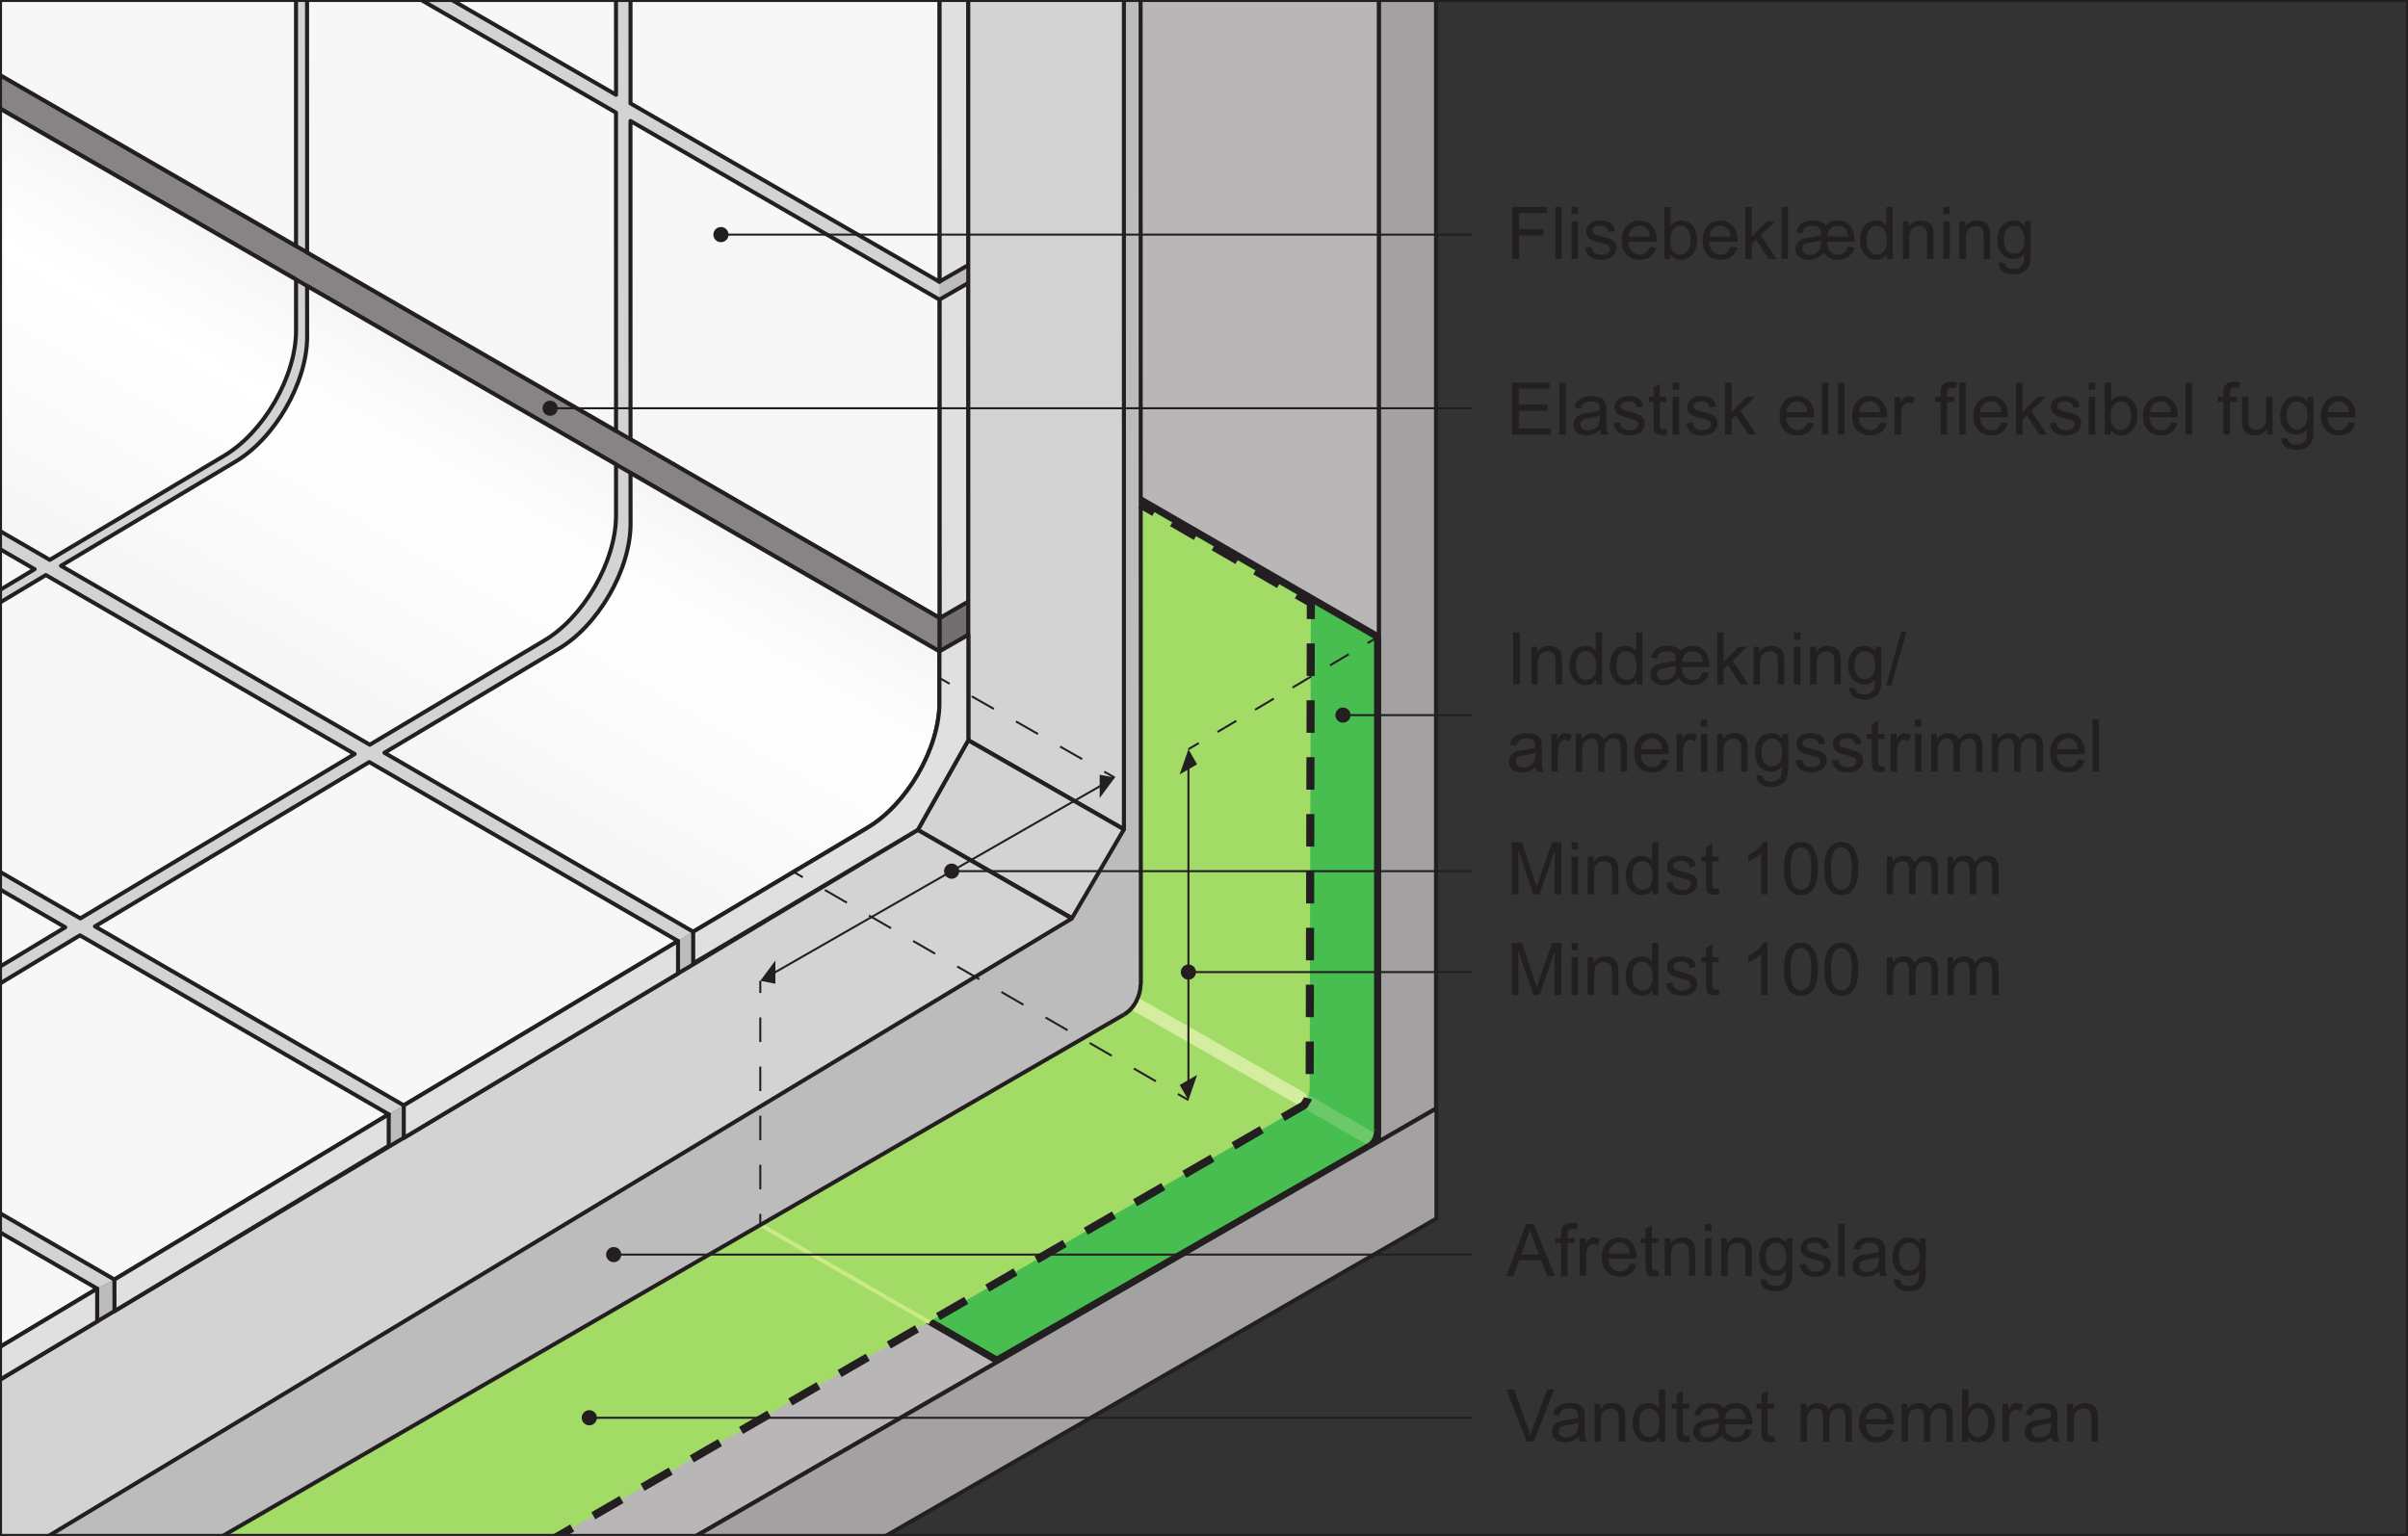 <?xml version="1.0" encoding="UTF-8"?>
<svg xmlns="http://www.w3.org/2000/svg" xmlns:xlink="http://www.w3.org/1999/xlink" width="298.1pt" height="190.17pt" viewBox="0 0 298.1 190.17" version="1.1">
<rect x="0" y="0" width="298.1" height="190.17" fill="#333333" stroke="none"/>
<defs>
<g>
<symbol overflow="visible" id="glyph0-0">
<path style="stroke:none;" d="M 3.625 0 L 3.625 -3.625 L 0.719 -3.625 L 0.719 0 Z M 0.812 -3.547 L 3.547 -3.547 L 3.547 -0.094 L 0.812 -0.094 Z M 0.812 -3.547 "/>
</symbol>
<symbol overflow="visible" id="glyph0-1">
<path style="stroke:none;" d="M 3.562 0 L 3.562 -0.484 L 1.016 -0.484 L 1.016 -1.906 L 3.312 -1.906 L 3.312 -2.391 L 1.016 -2.391 L 1.016 -3.672 L 3.469 -3.672 L 3.469 -4.156 L 0.453 -4.156 L 0.453 0 Z M 3.562 0 "/>
</symbol>
<symbol overflow="visible" id="glyph1-0">
<path style="stroke:none;" d="M 5.625 0 L 5.625 -5.625 L 1.125 -5.625 L 1.125 0 Z M 1.266 -5.484 L 5.484 -5.484 L 5.484 -0.141 L 1.266 -0.141 Z M 1.266 -5.484 "/>
</symbol>
<symbol overflow="visible" id="glyph1-1">
<path style="stroke:none;" d="M 1.594 0 L 1.594 -2.922 L 4.609 -2.922 L 4.609 -3.688 L 1.594 -3.688 L 1.594 -5.688 L 5.078 -5.688 L 5.078 -6.438 L 0.734 -6.438 L 0.734 0 Z M 1.594 0 "/>
</symbol>
<symbol overflow="visible" id="glyph1-2">
<path style="stroke:none;" d="M 1.375 0 L 1.375 -6.438 L 0.578 -6.438 L 0.578 0 Z M 1.375 0 "/>
</symbol>
<symbol overflow="visible" id="glyph1-3">
<path style="stroke:none;" d="M 1.391 -5.547 L 1.391 -6.438 L 0.594 -6.438 L 0.594 -5.547 Z M 1.391 0 L 1.391 -4.672 L 0.594 -4.672 L 0.594 0 Z M 1.391 0 "/>
</symbol>
<symbol overflow="visible" id="glyph1-4">
<path style="stroke:none;" d="M 0.891 -0.281 C 1.203 -0.031 1.672 0.094 2.281 0.094 C 2.641 0.094 2.969 0.031 3.266 -0.094 C 3.562 -0.219 3.766 -0.391 3.922 -0.625 C 4.078 -0.859 4.156 -1.109 4.156 -1.375 C 4.156 -1.641 4.094 -1.875 3.969 -2.047 C 3.844 -2.234 3.656 -2.359 3.453 -2.469 C 3.219 -2.562 2.828 -2.688 2.281 -2.828 C 1.891 -2.938 1.656 -3 1.578 -3.031 C 1.438 -3.094 1.344 -3.156 1.281 -3.234 C 1.219 -3.328 1.172 -3.422 1.172 -3.516 C 1.172 -3.688 1.266 -3.828 1.406 -3.938 C 1.562 -4.062 1.828 -4.125 2.188 -4.125 C 2.5 -4.125 2.734 -4.047 2.891 -3.922 C 3.062 -3.781 3.172 -3.594 3.203 -3.344 L 3.984 -3.453 C 3.922 -3.766 3.828 -4 3.703 -4.188 C 3.578 -4.359 3.359 -4.516 3.094 -4.609 C 2.812 -4.719 2.5 -4.766 2.141 -4.766 C 1.891 -4.766 1.656 -4.75 1.453 -4.688 C 1.234 -4.609 1.078 -4.531 0.938 -4.453 C 0.781 -4.328 0.641 -4.188 0.562 -4 C 0.453 -3.828 0.406 -3.641 0.406 -3.422 C 0.406 -3.203 0.469 -2.984 0.578 -2.797 C 0.703 -2.625 0.875 -2.469 1.094 -2.359 C 1.328 -2.25 1.719 -2.125 2.297 -1.984 C 2.734 -1.875 3 -1.781 3.109 -1.703 C 3.266 -1.609 3.344 -1.469 3.344 -1.281 C 3.344 -1.094 3.266 -0.922 3.094 -0.781 C 2.906 -0.625 2.641 -0.547 2.281 -0.547 C 1.906 -0.547 1.625 -0.625 1.438 -0.797 C 1.234 -0.969 1.109 -1.203 1.062 -1.516 L 0.281 -1.391 C 0.375 -0.906 0.562 -0.531 0.891 -0.281 Z M 0.891 -0.281 "/>
</symbol>
<symbol overflow="visible" id="glyph1-5">
<path style="stroke:none;" d="M 3.297 -0.781 C 3.094 -0.625 2.844 -0.547 2.562 -0.547 C 2.156 -0.547 1.844 -0.688 1.578 -0.953 C 1.312 -1.234 1.172 -1.625 1.141 -2.141 L 4.625 -2.141 C 4.625 -2.219 4.625 -2.297 4.625 -2.344 C 4.625 -3.109 4.422 -3.703 4.031 -4.125 C 3.641 -4.547 3.125 -4.766 2.516 -4.766 C 1.859 -4.766 1.344 -4.547 0.938 -4.125 C 0.531 -3.688 0.328 -3.078 0.328 -2.297 C 0.328 -1.531 0.531 -0.953 0.938 -0.531 C 1.328 -0.109 1.875 0.094 2.562 0.094 C 3.094 0.094 3.531 -0.031 3.891 -0.297 C 4.234 -0.562 4.469 -0.922 4.594 -1.406 L 3.781 -1.516 C 3.656 -1.172 3.5 -0.938 3.297 -0.781 Z M 1.609 -3.75 C 1.844 -4 2.156 -4.125 2.516 -4.125 C 2.922 -4.125 3.234 -3.969 3.484 -3.656 C 3.656 -3.469 3.75 -3.172 3.781 -2.781 L 1.188 -2.781 C 1.219 -3.188 1.344 -3.516 1.609 -3.75 Z M 1.609 -3.75 "/>
</symbol>
<symbol overflow="visible" id="glyph1-6">
<path style="stroke:none;" d="M 1.328 -0.578 C 1.641 -0.125 2.062 0.094 2.625 0.094 C 3.172 0.094 3.641 -0.109 4.047 -0.562 C 4.438 -0.984 4.641 -1.609 4.641 -2.406 C 4.641 -2.75 4.594 -3.062 4.484 -3.359 C 4.406 -3.641 4.281 -3.891 4.109 -4.109 C 3.938 -4.312 3.719 -4.484 3.469 -4.594 C 3.219 -4.719 2.938 -4.766 2.656 -4.766 C 2.141 -4.766 1.703 -4.562 1.375 -4.141 L 1.375 -6.438 L 0.578 -6.438 L 0.578 0 L 1.328 0 Z M 1.688 -3.672 C 1.938 -3.969 2.234 -4.125 2.578 -4.125 C 2.922 -4.125 3.219 -3.984 3.469 -3.688 C 3.703 -3.406 3.828 -2.953 3.828 -2.344 C 3.828 -1.75 3.703 -1.297 3.453 -1 C 3.188 -0.703 2.891 -0.547 2.562 -0.547 C 2.125 -0.547 1.797 -0.75 1.531 -1.156 C 1.391 -1.406 1.312 -1.812 1.312 -2.359 C 1.312 -2.938 1.438 -3.375 1.688 -3.672 Z M 1.688 -3.672 "/>
</symbol>
<symbol overflow="visible" id="glyph1-7">
<path style="stroke:none;" d="M 1.391 0 L 1.391 -1.859 L 1.938 -2.391 L 3.484 0 L 4.469 0 L 2.5 -2.938 L 4.281 -4.672 L 3.266 -4.672 L 1.391 -2.766 L 1.391 -6.438 L 0.594 -6.438 L 0.594 0 Z M 1.391 0 "/>
</symbol>
<symbol overflow="visible" id="glyph1-8">
<path style="stroke:none;" d="M 6.781 -1.531 C 6.703 -1.219 6.562 -0.984 6.359 -0.812 C 6.141 -0.641 5.891 -0.547 5.594 -0.547 C 5.328 -0.547 5.094 -0.609 4.875 -0.734 C 4.656 -0.859 4.5 -1.031 4.406 -1.219 C 4.297 -1.406 4.25 -1.703 4.25 -2.141 L 7.625 -2.141 C 7.625 -2.266 7.625 -2.344 7.625 -2.406 C 7.625 -2.766 7.562 -3.141 7.422 -3.516 C 7.266 -3.891 7.047 -4.188 6.734 -4.422 C 6.422 -4.656 6.031 -4.766 5.562 -4.766 C 5.219 -4.766 4.938 -4.719 4.703 -4.609 C 4.469 -4.5 4.25 -4.344 4.062 -4.141 C 3.938 -4.328 3.797 -4.469 3.625 -4.547 C 3.328 -4.703 2.938 -4.766 2.453 -4.766 C 2.062 -4.766 1.734 -4.719 1.438 -4.594 C 1.156 -4.484 0.922 -4.328 0.781 -4.125 C 0.625 -3.922 0.5 -3.656 0.422 -3.312 L 1.188 -3.219 C 1.234 -3.469 1.312 -3.641 1.391 -3.766 C 1.469 -3.875 1.609 -3.953 1.781 -4.016 C 1.969 -4.094 2.172 -4.109 2.438 -4.109 C 2.812 -4.109 3.078 -4.047 3.234 -3.891 C 3.391 -3.75 3.453 -3.484 3.453 -3.109 C 3.453 -3.062 3.453 -3 3.453 -2.938 C 3.156 -2.859 2.797 -2.781 2.344 -2.719 C 1.797 -2.641 1.375 -2.562 1.109 -2.438 C 0.859 -2.328 0.656 -2.156 0.516 -1.938 C 0.375 -1.719 0.297 -1.484 0.297 -1.234 C 0.297 -0.859 0.438 -0.547 0.719 -0.281 C 1 -0.031 1.391 0.094 1.891 0.094 C 2.25 0.094 2.578 0.031 2.891 -0.109 C 3.219 -0.25 3.516 -0.469 3.828 -0.781 C 4.047 -0.469 4.297 -0.25 4.578 -0.109 C 4.859 0.031 5.188 0.094 5.562 0.094 C 6.078 0.094 6.516 -0.031 6.859 -0.297 C 7.219 -0.562 7.469 -0.938 7.609 -1.438 Z M 4.641 -3.766 C 4.875 -4 5.188 -4.109 5.547 -4.109 C 5.906 -4.109 6.203 -4 6.422 -3.781 C 6.656 -3.578 6.781 -3.234 6.828 -2.781 L 4.25 -2.781 C 4.281 -3.203 4.406 -3.531 4.641 -3.766 Z M 3.406 -1.391 C 3.328 -1.141 3.172 -0.938 2.922 -0.781 C 2.672 -0.609 2.375 -0.516 2.047 -0.516 C 1.75 -0.516 1.516 -0.594 1.375 -0.734 C 1.219 -0.875 1.141 -1.047 1.141 -1.266 C 1.141 -1.469 1.219 -1.656 1.391 -1.797 C 1.516 -1.906 1.75 -1.969 2.062 -2.016 C 2.766 -2.141 3.234 -2.234 3.469 -2.344 C 3.469 -1.859 3.453 -1.547 3.406 -1.391 Z M 3.406 -1.391 "/>
</symbol>
<symbol overflow="visible" id="glyph1-9">
<path style="stroke:none;" d="M 4.344 0 L 4.344 -6.438 L 3.562 -6.438 L 3.562 -4.125 C 3.422 -4.312 3.234 -4.469 3.016 -4.594 C 2.797 -4.703 2.547 -4.766 2.266 -4.766 C 1.875 -4.766 1.531 -4.672 1.219 -4.469 C 0.922 -4.266 0.688 -3.984 0.531 -3.594 C 0.375 -3.219 0.297 -2.797 0.297 -2.328 C 0.297 -1.859 0.391 -1.438 0.562 -1.062 C 0.734 -0.703 0.969 -0.406 1.281 -0.203 C 1.594 0 1.938 0.094 2.297 0.094 C 2.875 0.094 3.312 -0.141 3.609 -0.594 L 3.609 0 Z M 1.453 -3.688 C 1.703 -3.969 1.984 -4.109 2.344 -4.109 C 2.703 -4.109 3 -3.953 3.266 -3.656 C 3.5 -3.359 3.625 -2.891 3.625 -2.266 C 3.625 -1.688 3.516 -1.25 3.266 -0.969 C 3.031 -0.688 2.734 -0.547 2.375 -0.547 C 2.031 -0.547 1.734 -0.688 1.484 -0.984 C 1.234 -1.281 1.109 -1.734 1.109 -2.328 C 1.109 -2.938 1.219 -3.391 1.453 -3.688 Z M 1.453 -3.688 "/>
</symbol>
<symbol overflow="visible" id="glyph1-10">
<path style="stroke:none;" d="M 1.391 0 L 1.391 -2.547 C 1.391 -3.156 1.516 -3.562 1.75 -3.766 C 2 -3.984 2.281 -4.094 2.625 -4.094 C 2.828 -4.094 3.016 -4.047 3.172 -3.938 C 3.328 -3.859 3.438 -3.719 3.5 -3.562 C 3.562 -3.406 3.594 -3.156 3.594 -2.828 L 3.594 0 L 4.391 0 L 4.391 -2.875 C 4.391 -3.234 4.359 -3.484 4.344 -3.641 C 4.297 -3.859 4.219 -4.062 4.094 -4.219 C 3.984 -4.391 3.797 -4.516 3.562 -4.609 C 3.328 -4.719 3.062 -4.766 2.797 -4.766 C 2.141 -4.766 1.641 -4.516 1.312 -4 L 1.312 -4.672 L 0.594 -4.672 L 0.594 0 Z M 1.391 0 "/>
</symbol>
<symbol overflow="visible" id="glyph1-11">
<path style="stroke:none;" d="M 0.938 1.516 C 1.281 1.766 1.734 1.891 2.297 1.891 C 2.766 1.891 3.156 1.797 3.469 1.625 C 3.797 1.453 4.031 1.219 4.172 0.906 C 4.328 0.609 4.406 0.094 4.406 -0.641 L 4.406 -4.672 L 3.672 -4.672 L 3.672 -4.094 C 3.312 -4.547 2.859 -4.766 2.297 -4.766 C 1.906 -4.766 1.531 -4.672 1.234 -4.469 C 0.922 -4.25 0.688 -3.969 0.531 -3.594 C 0.375 -3.219 0.281 -2.812 0.281 -2.359 C 0.281 -1.703 0.453 -1.156 0.812 -0.688 C 1.172 -0.234 1.672 0 2.297 0 C 2.812 0 3.25 -0.203 3.594 -0.609 C 3.594 -0.094 3.578 0.25 3.531 0.391 C 3.469 0.672 3.344 0.859 3.125 1.016 C 2.938 1.156 2.656 1.234 2.281 1.234 C 1.938 1.234 1.672 1.156 1.484 1.016 C 1.328 0.906 1.234 0.734 1.219 0.5 L 0.453 0.391 C 0.438 0.891 0.609 1.266 0.938 1.516 Z M 1.469 -3.688 C 1.703 -3.969 2 -4.109 2.359 -4.109 C 2.719 -4.109 3.031 -3.969 3.281 -3.688 C 3.531 -3.391 3.656 -2.969 3.656 -2.391 C 3.656 -1.797 3.531 -1.359 3.297 -1.078 C 3.047 -0.797 2.734 -0.656 2.375 -0.656 C 2 -0.656 1.703 -0.797 1.453 -1.078 C 1.219 -1.359 1.094 -1.812 1.094 -2.406 C 1.094 -2.984 1.219 -3.406 1.469 -3.688 Z M 1.469 -3.688 "/>
</symbol>
<symbol overflow="visible" id="glyph1-12">
<path style="stroke:none;" d="M 1.5 0 L 1.5 -5.484 L 3.359 0 L 4.125 0 L 6 -5.391 L 6 0 L 6.828 0 L 6.828 -6.438 L 5.672 -6.438 L 4.125 -1.969 C 3.969 -1.5 3.859 -1.156 3.781 -0.922 C 3.719 -1.141 3.625 -1.453 3.469 -1.875 L 1.953 -6.438 L 0.672 -6.438 L 0.672 0 Z M 1.5 0 "/>
</symbol>
<symbol overflow="visible" id="glyph1-13">
<path style="stroke:none;" d="M 1.969 -0.672 C 1.859 -0.672 1.766 -0.688 1.703 -0.734 C 1.641 -0.781 1.594 -0.812 1.562 -0.891 C 1.531 -0.953 1.516 -1.094 1.516 -1.328 L 1.516 -4.062 L 2.312 -4.062 L 2.312 -4.672 L 1.516 -4.672 L 1.516 -6.297 L 0.734 -5.828 L 0.734 -4.672 L 0.141 -4.672 L 0.141 -4.062 L 0.734 -4.062 L 0.734 -1.375 C 0.734 -0.891 0.766 -0.578 0.828 -0.438 C 0.891 -0.281 1 -0.156 1.156 -0.078 C 1.312 0.016 1.531 0.062 1.828 0.062 C 2 0.062 2.203 0.031 2.422 -0.016 L 2.312 -0.703 C 2.172 -0.688 2.047 -0.672 1.969 -0.672 Z M 1.969 -0.672 "/>
</symbol>
<symbol overflow="visible" id="glyph1-14">
<path style="stroke:none;" d=""/>
</symbol>
<symbol overflow="visible" id="glyph1-15">
<path style="stroke:none;" d="M 3.344 -6.469 L 2.828 -6.469 C 2.703 -6.188 2.469 -5.906 2.141 -5.609 C 1.797 -5.312 1.406 -5.062 0.969 -4.844 L 0.969 -4.094 C 1.219 -4.172 1.5 -4.312 1.812 -4.5 C 2.109 -4.688 2.359 -4.859 2.562 -5.047 L 2.562 0 L 3.344 0 Z M 3.344 -6.469 "/>
</symbol>
<symbol overflow="visible" id="glyph1-16">
<path style="stroke:none;" d="M 1.016 -0.562 C 1.375 -0.109 1.859 0.109 2.469 0.109 C 2.938 0.109 3.344 -0.016 3.641 -0.266 C 3.953 -0.516 4.188 -0.875 4.344 -1.344 C 4.484 -1.812 4.578 -2.422 4.578 -3.172 C 4.578 -3.812 4.531 -4.328 4.422 -4.703 C 4.328 -5.078 4.188 -5.406 4.031 -5.656 C 3.859 -5.922 3.641 -6.125 3.391 -6.266 C 3.125 -6.406 2.812 -6.469 2.469 -6.469 C 2 -6.469 1.625 -6.344 1.312 -6.094 C 1 -5.844 0.766 -5.484 0.609 -5.016 C 0.453 -4.547 0.375 -3.938 0.375 -3.172 C 0.375 -1.969 0.594 -1.094 1.016 -0.562 Z M 1.594 -5.359 C 1.812 -5.656 2.109 -5.812 2.469 -5.812 C 2.828 -5.812 3.141 -5.641 3.391 -5.297 C 3.641 -4.938 3.766 -4.234 3.766 -3.172 C 3.766 -2.109 3.641 -1.406 3.391 -1.062 C 3.141 -0.719 2.828 -0.547 2.469 -0.547 C 2.109 -0.547 1.812 -0.719 1.562 -1.062 C 1.312 -1.406 1.188 -2.109 1.188 -3.172 C 1.188 -4.234 1.328 -4.953 1.594 -5.359 Z M 1.594 -5.359 "/>
</symbol>
<symbol overflow="visible" id="glyph1-17">
<path style="stroke:none;" d="M 1.391 0 L 1.391 -2.422 C 1.391 -2.844 1.438 -3.172 1.516 -3.391 C 1.609 -3.625 1.734 -3.781 1.922 -3.906 C 2.109 -4.016 2.328 -4.094 2.531 -4.094 C 2.828 -4.094 3.047 -4 3.172 -3.828 C 3.297 -3.641 3.359 -3.391 3.359 -3.031 L 3.359 0 L 4.156 0 L 4.156 -2.703 C 4.156 -3.188 4.266 -3.531 4.484 -3.766 C 4.703 -3.984 4.984 -4.094 5.297 -4.094 C 5.484 -4.094 5.641 -4.047 5.781 -3.953 C 5.906 -3.875 6.016 -3.766 6.062 -3.625 C 6.109 -3.484 6.141 -3.266 6.141 -2.938 L 6.141 0 L 6.938 0 L 6.938 -3.203 C 6.938 -3.734 6.797 -4.125 6.547 -4.391 C 6.297 -4.641 5.953 -4.766 5.484 -4.766 C 4.891 -4.766 4.406 -4.5 4.031 -3.953 C 3.938 -4.219 3.781 -4.406 3.562 -4.547 C 3.344 -4.703 3.062 -4.766 2.719 -4.766 C 2.406 -4.766 2.141 -4.703 1.891 -4.562 C 1.641 -4.422 1.453 -4.234 1.312 -4.016 L 1.312 -4.672 L 0.594 -4.672 L 0.594 0 Z M 1.391 0 "/>
</symbol>
<symbol overflow="visible" id="glyph1-18">
<path style="stroke:none;" d="M 5.516 0 L 5.516 -0.75 L 1.562 -0.75 L 1.562 -2.953 L 5.125 -2.953 L 5.125 -3.703 L 1.562 -3.703 L 1.562 -5.688 L 5.359 -5.688 L 5.359 -6.438 L 0.719 -6.438 L 0.719 0 Z M 5.516 0 "/>
</symbol>
<symbol overflow="visible" id="glyph1-19">
<path style="stroke:none;" d="M 3.797 0 L 4.625 0 C 4.531 -0.188 4.469 -0.375 4.422 -0.562 C 4.406 -0.75 4.391 -1.219 4.391 -1.953 L 4.391 -3 C 4.391 -3.359 4.375 -3.594 4.344 -3.734 C 4.297 -3.953 4.219 -4.125 4.094 -4.281 C 3.984 -4.422 3.797 -4.531 3.547 -4.625 C 3.297 -4.719 2.969 -4.766 2.578 -4.766 C 2.172 -4.766 1.812 -4.719 1.516 -4.609 C 1.203 -4.484 0.969 -4.344 0.812 -4.125 C 0.641 -3.938 0.531 -3.656 0.453 -3.328 L 1.234 -3.219 C 1.312 -3.562 1.453 -3.781 1.625 -3.922 C 1.812 -4.047 2.078 -4.109 2.453 -4.109 C 2.859 -4.109 3.156 -4.016 3.359 -3.844 C 3.516 -3.719 3.578 -3.484 3.578 -3.172 C 3.578 -3.141 3.578 -3.062 3.578 -2.969 C 3.281 -2.859 2.812 -2.766 2.156 -2.688 C 1.859 -2.656 1.625 -2.609 1.453 -2.578 C 1.25 -2.516 1.062 -2.438 0.891 -2.312 C 0.719 -2.203 0.578 -2.047 0.484 -1.859 C 0.375 -1.672 0.328 -1.453 0.328 -1.234 C 0.328 -0.844 0.453 -0.516 0.734 -0.281 C 1.016 -0.031 1.406 0.094 1.922 0.094 C 2.234 0.094 2.531 0.047 2.797 -0.047 C 3.062 -0.156 3.344 -0.328 3.641 -0.578 C 3.672 -0.359 3.719 -0.172 3.797 0 Z M 3.578 -2.047 C 3.578 -1.703 3.531 -1.438 3.453 -1.266 C 3.344 -1.031 3.172 -0.859 2.922 -0.719 C 2.688 -0.578 2.422 -0.516 2.109 -0.516 C 1.797 -0.516 1.562 -0.594 1.406 -0.734 C 1.25 -0.875 1.172 -1.047 1.172 -1.266 C 1.172 -1.391 1.203 -1.516 1.281 -1.625 C 1.344 -1.75 1.453 -1.828 1.594 -1.891 C 1.734 -1.938 1.969 -2 2.281 -2.047 C 2.859 -2.125 3.297 -2.219 3.578 -2.344 Z M 3.578 -2.047 "/>
</symbol>
<symbol overflow="visible" id="glyph1-20">
<path style="stroke:none;" d="M 1.375 0 L 1.375 -2.438 C 1.375 -2.766 1.422 -3.078 1.516 -3.359 C 1.562 -3.547 1.672 -3.688 1.797 -3.797 C 1.938 -3.891 2.094 -3.953 2.266 -3.953 C 2.453 -3.953 2.641 -3.891 2.844 -3.781 L 3.125 -4.516 C 2.844 -4.688 2.578 -4.766 2.312 -4.766 C 2.125 -4.766 1.953 -4.719 1.797 -4.609 C 1.641 -4.516 1.469 -4.281 1.297 -3.953 L 1.297 -4.672 L 0.578 -4.672 L 0.578 0 Z M 1.375 0 "/>
</symbol>
<symbol overflow="visible" id="glyph1-21">
<path style="stroke:none;" d="M 1.578 0 L 1.578 -4.062 L 2.469 -4.062 L 2.469 -4.672 L 1.562 -4.672 L 1.562 -5.109 C 1.562 -5.375 1.609 -5.578 1.719 -5.672 C 1.812 -5.766 1.984 -5.828 2.219 -5.828 C 2.359 -5.828 2.531 -5.812 2.688 -5.781 L 2.812 -6.469 C 2.531 -6.531 2.297 -6.547 2.062 -6.547 C 1.734 -6.547 1.453 -6.484 1.266 -6.359 C 1.078 -6.234 0.938 -6.062 0.859 -5.875 C 0.812 -5.719 0.781 -5.484 0.781 -5.172 L 0.781 -4.672 L 0.078 -4.672 L 0.078 -4.062 L 0.781 -4.062 L 0.781 0 Z M 1.578 0 "/>
</symbol>
<symbol overflow="visible" id="glyph1-22">
<path style="stroke:none;" d="M 4.359 0 L 4.359 -4.672 L 3.562 -4.672 L 3.562 -2.172 C 3.562 -1.766 3.516 -1.469 3.438 -1.266 C 3.344 -1.047 3.203 -0.891 3 -0.766 C 2.797 -0.641 2.562 -0.578 2.328 -0.578 C 2.094 -0.578 1.891 -0.641 1.734 -0.766 C 1.578 -0.875 1.469 -1.047 1.406 -1.25 C 1.391 -1.391 1.375 -1.672 1.375 -2.094 L 1.375 -4.672 L 0.578 -4.672 L 0.578 -1.781 C 0.578 -1.438 0.594 -1.203 0.625 -1.047 C 0.672 -0.812 0.75 -0.609 0.859 -0.453 C 0.984 -0.297 1.156 -0.156 1.391 -0.062 C 1.641 0.047 1.891 0.094 2.172 0.094 C 2.797 0.094 3.281 -0.156 3.641 -0.688 L 3.641 0 Z M 4.359 0 "/>
</symbol>
<symbol overflow="visible" id="glyph1-23">
<path style="stroke:none;" d="M 3.406 0 L 5.938 -6.438 L 5.062 -6.438 L 3.328 -1.766 C 3.188 -1.406 3.078 -1.062 2.984 -0.719 C 2.875 -1.031 2.766 -1.391 2.641 -1.766 L 0.969 -6.438 L 0.031 -6.438 L 2.531 0 Z M 3.406 0 "/>
</symbol>
<symbol overflow="visible" id="glyph1-24">
<path style="stroke:none;" d="M 0.891 0 L 1.594 -1.953 L 4.297 -1.953 L 5.047 0 L 6.016 0 L 3.391 -6.438 L 2.453 -6.438 L -0.016 0 Z M 2.547 -4.531 C 2.688 -4.938 2.812 -5.359 2.906 -5.781 C 3 -5.422 3.156 -4.984 3.359 -4.422 L 4.047 -2.641 L 1.844 -2.641 Z M 2.547 -4.531 "/>
</symbol>
<symbol overflow="visible" id="glyph1-25">
<path style="stroke:none;" d="M 1.688 0 L 1.688 -6.438 L 0.844 -6.438 L 0.844 0 Z M 1.688 0 "/>
</symbol>
<symbol overflow="visible" id="glyph1-26">
<path style="stroke:none;" d="M 0.641 0.109 L 2.516 -6.547 L 1.875 -6.547 L 0 0.109 Z M 0.641 0.109 "/>
</symbol>
</g>
<clipPath id="clip1">
  <path d="M 93 0.125 L 171 0.125 L 171 142 L 93 142 Z M 93 0.125 "/>
</clipPath>
<clipPath id="clip2">
  <path d="M 92 0.125 L 171 0.125 L 171 142 L 92 142 Z M 92 0.125 "/>
</clipPath>
<clipPath id="clip3">
  <path d="M 170 0.125 L 178 0.125 L 178 142 L 170 142 Z M 170 0.125 "/>
</clipPath>
<clipPath id="clip4">
  <path d="M 170 0.125 L 179 0.125 L 179 142 L 170 142 Z M 170 0.125 "/>
</clipPath>
<clipPath id="clip5">
  <path d="M 0.125 0.125 L 117 0.125 L 117 55 L 0.125 55 Z M 0.125 0.125 "/>
</clipPath>
<clipPath id="clip6">
  <path d="M 0.125 34 L 86 34 L 86 160 L 0.125 160 Z M 0.125 34 "/>
</clipPath>
<clipPath id="clip7">
  <path d="M 0.125 124 L 171 124 L 171 190.047 L 0.125 190.047 Z M 0.125 124 "/>
</clipPath>
<clipPath id="clip8">
  <path d="M 0.125 123 L 171 123 L 171 190.047 L 0.125 190.047 Z M 0.125 123 "/>
</clipPath>
<clipPath id="clip9">
  <path d="M 0.125 0.125 L 186.047 0.125 L 186.047 190.047 L 0.125 190.047 Z M 0.125 0.125 "/>
</clipPath>
<clipPath id="clip10">
  <path d="M 0.125 0.125 L 186.047 0.125 L 186.047 190.047 L 0.125 190.047 Z M 0.125 0.125 "/>
</clipPath>
<clipPath id="clip11">
  <path d="M 0.125 0.125 L 186.047 0.125 L 186.047 190.047 L 0.125 190.047 Z M 0.125 0.125 "/>
</clipPath>
<clipPath id="clip12">
  <path d="M 116 0.125 L 120 0.125 L 120 35 L 116 35 Z M 116 0.125 "/>
</clipPath>
<clipPath id="clip13">
  <path d="M 116 0.125 L 121 0.125 L 121 36 L 116 36 Z M 116 0.125 "/>
</clipPath>
<clipPath id="clip14">
  <path d="M 5 62 L 163 62 L 163 190.047 L 5 190.047 Z M 5 62 "/>
</clipPath>
<clipPath id="clip15">
  <path d="M 0.125 0.125 L 186.047 0.125 L 186.047 190.047 L 0.125 190.047 Z M 0.125 0.125 "/>
</clipPath>
<clipPath id="clip16">
  <path d="M 0.125 0.125 L 142 0.125 L 142 190.047 L 0.125 190.047 Z M 0.125 0.125 "/>
</clipPath>
<clipPath id="clip17">
  <path d="M 0.125 102 L 133 102 L 133 190.047 L 0.125 190.047 Z M 0.125 102 "/>
</clipPath>
<clipPath id="clip18">
  <path d="M 1 0.125 L 140 0.125 L 140 103 L 1 103 Z M 1 0.125 "/>
</clipPath>
<clipPath id="clip19">
  <path d="M 78 0.125 L 117 0.125 L 117 35 L 78 35 Z M 78 0.125 "/>
</clipPath>
<clipPath id="clip20">
  <path d="M 77 0.125 L 117 0.125 L 117 36 L 77 36 Z M 77 0.125 "/>
</clipPath>
<clipPath id="clip21">
  <path d="M 24 137 L 178 137 L 178 190.047 L 24 190.047 Z M 24 137 "/>
</clipPath>
<clipPath id="clip22">
  <path d="M 24 136 L 179 136 L 179 190.047 L 24 190.047 Z M 24 136 "/>
</clipPath>
<clipPath id="clip23">
  <path d="M 0.125 0.125 L 186.047 0.125 L 186.047 190.047 L 0.125 190.047 Z M 0.125 0.125 "/>
</clipPath>
<clipPath id="clip24">
  <path d="M 0.125 8 L 117 8 L 117 81 L 0.125 81 Z M 0.125 8 "/>
</clipPath>
<clipPath id="clip25">
  <path d="M 47 58 L 117 58 L 117 116 L 47 116 Z M 47 58 "/>
</clipPath>
<clipPath id="clip26">
  <path d="M 107.258 102.562 C 112.254 99.68 116.301 92.699 116.301 86.977 L 116.301 80.656 L 78.055 58.566 L 78.062 64.824 C 78.062 70.551 74.023 77.527 69.031 80.41 L 47.59 93.207 L 85.816 115.367 Z M 107.258 102.562 "/>
</clipPath>
<clipPath id="clip27">
  <path d="M 107.258 102.562 C 112.254 99.68 116.301 92.699 116.301 86.977 L 116.301 80.656 L 78.055 58.566 L 78.062 64.824 C 78.062 70.551 74.023 77.527 69.031 80.41 L 47.59 93.207 L 85.816 115.367 L 107.258 102.562 "/>
</clipPath>
<linearGradient id="linear0" gradientUnits="userSpaceOnUse" x1="-0.422" y1="0" x2="1.422" y2="0" gradientTransform="matrix(22.655,-39.239,39.239,22.655,72.894,107.907)">
<stop offset="0" style="stop-color:rgb(96.55%,96.487%,96.503%);stop-opacity:1;"/>
<stop offset="0.25" style="stop-color:rgb(96.651%,96.59%,96.605%);stop-opacity:1;"/>
<stop offset="0.281" style="stop-color:rgb(96.901%,96.844%,96.858%);stop-opacity:1;"/>
<stop offset="0.312" style="stop-color:rgb(97.195%,97.145%,97.157%);stop-opacity:1;"/>
<stop offset="0.344" style="stop-color:rgb(97.49%,97.444%,97.456%);stop-opacity:1;"/>
<stop offset="0.375" style="stop-color:rgb(97.787%,97.748%,97.757%);stop-opacity:1;"/>
<stop offset="0.406" style="stop-color:rgb(98.082%,98.048%,98.056%);stop-opacity:1;"/>
<stop offset="0.438" style="stop-color:rgb(98.38%,98.349%,98.357%);stop-opacity:1;"/>
<stop offset="0.469" style="stop-color:rgb(98.674%,98.65%,98.656%);stop-opacity:1;"/>
<stop offset="0.5" style="stop-color:rgb(98.972%,98.952%,98.958%);stop-opacity:1;"/>
<stop offset="0.531" style="stop-color:rgb(99.268%,99.254%,99.257%);stop-opacity:1;"/>
<stop offset="0.562" style="stop-color:rgb(99.562%,99.554%,99.556%);stop-opacity:1;"/>
<stop offset="0.625" style="stop-color:rgb(99.547%,99.538%,99.541%);stop-opacity:1;"/>
<stop offset="0.641" style="stop-color:rgb(99.232%,99.219%,99.223%);stop-opacity:1;"/>
<stop offset="0.656" style="stop-color:rgb(98.93%,98.911%,98.915%);stop-opacity:1;"/>
<stop offset="0.672" style="stop-color:rgb(98.628%,98.602%,98.608%);stop-opacity:1;"/>
<stop offset="0.688" style="stop-color:rgb(98.323%,98.293%,98.3%);stop-opacity:1;"/>
<stop offset="0.703" style="stop-color:rgb(98.019%,97.983%,97.992%);stop-opacity:1;"/>
<stop offset="0.719" style="stop-color:rgb(97.717%,97.676%,97.687%);stop-opacity:1;"/>
<stop offset="0.734" style="stop-color:rgb(97.414%,97.366%,97.379%);stop-opacity:1;"/>
<stop offset="0.75" style="stop-color:rgb(97.112%,97.058%,97.072%);stop-opacity:1;"/>
<stop offset="0.766" style="stop-color:rgb(96.806%,96.748%,96.764%);stop-opacity:1;"/>
<stop offset="0.781" style="stop-color:rgb(96.603%,96.541%,96.556%);stop-opacity:1;"/>
<stop offset="0.812" style="stop-color:rgb(96.55%,96.487%,96.503%);stop-opacity:1;"/>
<stop offset="0.875" style="stop-color:rgb(96.55%,96.487%,96.503%);stop-opacity:1;"/>
<stop offset="1" style="stop-color:rgb(96.55%,96.487%,96.503%);stop-opacity:1;"/>
</linearGradient>
<clipPath id="clip28">
  <path d="M 0.125 115 L 49 115 L 49 159 L 0.125 159 Z M 0.125 115 "/>
</clipPath>
<clipPath id="clip29">
  <path d="M 38 0.125 L 77 0.125 L 77 54 L 38 54 Z M 38 0.125 "/>
</clipPath>
<clipPath id="clip30">
  <path d="M 37 0.125 L 77 0.125 L 77 54 L 37 54 Z M 37 0.125 "/>
</clipPath>
<clipPath id="clip31">
  <path d="M 38 0.125 L 77 0.125 L 77 12 L 38 12 Z M 38 0.125 "/>
</clipPath>
<clipPath id="clip32">
  <path d="M 37 0.125 L 77 0.125 L 77 12 L 37 12 Z M 37 0.125 "/>
</clipPath>
<clipPath id="clip33">
  <path d="M 7 35 L 77 35 L 77 93 L 7 93 Z M 7 35 "/>
</clipPath>
<clipPath id="clip34">
  <path d="M 67.223 79.402 C 72.215 76.523 76.262 69.543 76.262 63.816 L 76.262 57.5 L 38.016 35.41 L 38.023 41.672 C 38.023 47.395 33.984 54.371 28.992 57.254 L 7.551 70.055 L 45.777 92.211 Z M 67.223 79.402 "/>
</clipPath>
<clipPath id="clip35">
  <path d="M 67.223 79.402 C 72.215 76.523 76.262 69.543 76.262 63.816 L 76.262 57.5 L 38.016 35.41 L 38.023 41.672 C 38.023 47.395 33.984 54.371 28.992 57.254 L 7.551 70.055 L 45.777 92.211 L 67.223 79.402 "/>
</clipPath>
<linearGradient id="linear1" gradientUnits="userSpaceOnUse" x1="-0.422" y1="0" x2="1.422" y2="0" gradientTransform="matrix(22.655,-39.24,39.24,22.655,32.856,84.752)">
<stop offset="0" style="stop-color:rgb(96.55%,96.487%,96.503%);stop-opacity:1;"/>
<stop offset="0.25" style="stop-color:rgb(96.651%,96.59%,96.605%);stop-opacity:1;"/>
<stop offset="0.281" style="stop-color:rgb(96.901%,96.844%,96.858%);stop-opacity:1;"/>
<stop offset="0.312" style="stop-color:rgb(97.195%,97.145%,97.157%);stop-opacity:1;"/>
<stop offset="0.344" style="stop-color:rgb(97.49%,97.444%,97.456%);stop-opacity:1;"/>
<stop offset="0.375" style="stop-color:rgb(97.787%,97.748%,97.757%);stop-opacity:1;"/>
<stop offset="0.406" style="stop-color:rgb(98.082%,98.048%,98.056%);stop-opacity:1;"/>
<stop offset="0.438" style="stop-color:rgb(98.38%,98.349%,98.357%);stop-opacity:1;"/>
<stop offset="0.469" style="stop-color:rgb(98.674%,98.65%,98.656%);stop-opacity:1;"/>
<stop offset="0.5" style="stop-color:rgb(98.972%,98.952%,98.958%);stop-opacity:1;"/>
<stop offset="0.531" style="stop-color:rgb(99.268%,99.254%,99.257%);stop-opacity:1;"/>
<stop offset="0.562" style="stop-color:rgb(99.562%,99.554%,99.556%);stop-opacity:1;"/>
<stop offset="0.625" style="stop-color:rgb(99.547%,99.538%,99.541%);stop-opacity:1;"/>
<stop offset="0.641" style="stop-color:rgb(99.232%,99.219%,99.223%);stop-opacity:1;"/>
<stop offset="0.656" style="stop-color:rgb(98.93%,98.911%,98.915%);stop-opacity:1;"/>
<stop offset="0.672" style="stop-color:rgb(98.628%,98.602%,98.608%);stop-opacity:1;"/>
<stop offset="0.688" style="stop-color:rgb(98.325%,98.294%,98.302%);stop-opacity:1;"/>
<stop offset="0.703" style="stop-color:rgb(98.019%,97.983%,97.992%);stop-opacity:1;"/>
<stop offset="0.719" style="stop-color:rgb(97.717%,97.676%,97.687%);stop-opacity:1;"/>
<stop offset="0.734" style="stop-color:rgb(97.414%,97.366%,97.379%);stop-opacity:1;"/>
<stop offset="0.75" style="stop-color:rgb(97.112%,97.058%,97.072%);stop-opacity:1;"/>
<stop offset="0.766" style="stop-color:rgb(96.806%,96.748%,96.764%);stop-opacity:1;"/>
<stop offset="0.781" style="stop-color:rgb(96.603%,96.541%,96.556%);stop-opacity:1;"/>
<stop offset="0.812" style="stop-color:rgb(96.55%,96.487%,96.503%);stop-opacity:1;"/>
<stop offset="0.875" style="stop-color:rgb(96.55%,96.487%,96.503%);stop-opacity:1;"/>
<stop offset="1" style="stop-color:rgb(96.55%,96.487%,96.503%);stop-opacity:1;"/>
</linearGradient>
<clipPath id="clip36">
  <path d="M 0.125 71 L 44 71 L 44 114 L 0.125 114 Z M 0.125 71 "/>
</clipPath>
<clipPath id="clip37">
  <path d="M 0.125 70 L 45 70 L 45 114 L 0.125 114 Z M 0.125 70 "/>
</clipPath>
<clipPath id="clip38">
  <path d="M 0.125 92 L 9 92 L 9 136 L 0.125 136 Z M 0.125 92 "/>
</clipPath>
<clipPath id="clip39">
  <path d="M 0.125 0.125 L 37 0.125 L 37 31 L 0.125 31 Z M 0.125 0.125 "/>
</clipPath>
<clipPath id="clip40">
  <path d="M 0.125 13.469 L 0.301 13.469 L 0.301 13.57 L 0.125 13.57 Z M 0.125 13.57 L 0.398 13.57 L 0.398 13.672 L 0.125 13.672 Z M 0.125 13.672 L 0.602 13.672 L 0.602 13.77 L 0.125 13.77 Z M 0.125 13.77 L 0.801 13.77 L 0.801 13.871 L 0.125 13.871 Z M 0.125 13.871 L 1 13.871 L 1 13.969 L 0.125 13.969 Z M 0.125 13.969 L 1.102 13.969 L 1.102 14.07 L 0.125 14.07 Z M 0.125 14.07 L 1.301 14.07 L 1.301 14.172 L 0.125 14.172 Z M 0.125 14.172 L 1.5 14.172 L 1.5 14.27 L 0.125 14.27 Z M 0.125 14.27 L 1.602 14.27 L 1.602 14.371 L 0.125 14.371 Z M 0.125 14.371 L 1.801 14.371 L 1.801 14.469 L 0.125 14.469 Z M 0.125 14.469 L 2 14.469 L 2 14.57 L 0.125 14.57 Z M 0.125 14.57 L 2.199 14.57 L 2.199 14.672 L 0.125 14.672 Z M 0.125 14.672 L 2.301 14.672 L 2.301 14.77 L 0.125 14.77 Z M 0.125 14.77 L 2.5 14.77 L 2.5 14.871 L 0.125 14.871 Z M 0.125 14.871 L 2.699 14.871 L 2.699 14.969 L 0.125 14.969 Z M 0.125 14.969 L 2.898 14.969 L 2.898 15.07 L 0.125 15.07 Z M 0.125 15.07 L 3 15.07 L 3 15.172 L 0.125 15.172 Z M 0.125 15.172 L 3.199 15.172 L 3.199 15.27 L 0.125 15.27 Z M 0.125 15.27 L 3.398 15.27 L 3.398 15.371 L 0.125 15.371 Z M 0.125 15.371 L 3.602 15.371 L 3.602 15.469 L 0.125 15.469 Z M 0.125 15.469 L 3.699 15.469 L 3.699 15.57 L 0.125 15.57 Z M 0.125 15.57 L 3.898 15.57 L 3.898 15.672 L 0.125 15.672 Z M 0.125 15.672 L 4.102 15.672 L 4.102 15.77 L 0.125 15.77 Z M 0.125 15.77 L 4.199 15.77 L 4.199 15.871 L 0.125 15.871 Z M 0.125 15.871 L 4.398 15.871 L 4.398 15.969 L 0.125 15.969 Z M 0.125 15.969 L 4.602 15.969 L 4.602 16.07 L 0.125 16.07 Z M 0.125 16.07 L 4.801 16.07 L 4.801 16.172 L 0.125 16.172 Z M 0.125 16.172 L 4.898 16.172 L 4.898 16.27 L 0.125 16.27 Z M 0.125 16.27 L 5.102 16.27 L 5.102 16.371 L 0.125 16.371 Z M 0.125 16.371 L 5.301 16.371 L 5.301 16.469 L 0.125 16.469 Z M 0.125 16.469 L 5.5 16.469 L 5.5 16.57 L 0.125 16.57 Z M 0.125 16.57 L 5.602 16.57 L 5.602 16.672 L 0.125 16.672 Z M 0.125 16.672 L 5.801 16.672 L 5.801 16.77 L 0.125 16.77 Z M 0.125 16.77 L 6 16.77 L 6 16.871 L 0.125 16.871 Z M 0.125 16.871 L 6.102 16.871 L 6.102 16.969 L 0.125 16.969 Z M 0.125 16.969 L 6.301 16.969 L 6.301 17.07 L 0.125 17.07 Z M 0.125 17.07 L 6.5 17.07 L 6.5 17.172 L 0.125 17.172 Z M 0.125 17.172 L 6.699 17.172 L 6.699 17.27 L 0.125 17.27 Z M 0.125 17.27 L 6.801 17.27 L 6.801 17.371 L 0.125 17.371 Z M 0.125 17.371 L 7 17.371 L 7 17.469 L 0.125 17.469 Z M 0.125 17.469 L 7.199 17.469 L 7.199 17.57 L 0.125 17.57 Z M 0.125 17.57 L 7.398 17.57 L 7.398 17.672 L 0.125 17.672 Z M 0.125 17.672 L 7.5 17.672 L 7.5 17.77 L 0.125 17.77 Z M 0.125 17.77 L 7.699 17.77 L 7.699 17.871 L 0.125 17.871 Z M 0.125 17.871 L 7.898 17.871 L 7.898 17.969 L 0.125 17.969 Z M 0.125 17.969 L 8.102 17.969 L 8.102 18.07 L 0.125 18.07 Z M 0.125 18.07 L 8.199 18.07 L 8.199 18.172 L 0.125 18.172 Z M 0.125 18.172 L 8.398 18.172 L 8.398 18.27 L 0.125 18.27 Z M 0.125 18.27 L 8.602 18.27 L 8.602 18.371 L 0.125 18.371 Z M 0.125 18.371 L 8.699 18.371 L 8.699 18.469 L 0.125 18.469 Z M 0.125 18.469 L 8.898 18.469 L 8.898 18.57 L 0.125 18.57 Z M 0.125 18.57 L 9.102 18.57 L 9.102 18.672 L 0.125 18.672 Z M 0.125 18.672 L 9.301 18.672 L 9.301 18.77 L 0.125 18.77 Z M 0.125 18.77 L 9.398 18.77 L 9.398 18.871 L 0.125 18.871 Z M 0.125 18.871 L 9.602 18.871 L 9.602 18.969 L 0.125 18.969 Z M 0.125 18.969 L 9.801 18.969 L 9.801 19.07 L 0.125 19.07 Z M 0.125 19.07 L 10 19.07 L 10 19.172 L 0.125 19.172 Z M 0.125 19.172 L 10.102 19.172 L 10.102 19.27 L 0.125 19.27 Z M 0.125 19.27 L 10.301 19.27 L 10.301 19.371 L 0.125 19.371 Z M 0.125 19.371 L 10.5 19.371 L 10.5 19.469 L 0.125 19.469 Z M 0.125 19.469 L 10.699 19.469 L 10.699 19.57 L 0.125 19.57 Z M 0.125 19.57 L 10.801 19.57 L 10.801 19.672 L 0.125 19.672 Z M 0.125 19.672 L 11 19.672 L 11 19.77 L 0.125 19.77 Z M 0.125 19.77 L 11.199 19.77 L 11.199 19.871 L 0.125 19.871 Z M 0.125 19.871 L 11.301 19.871 L 11.301 19.969 L 0.125 19.969 Z M 0.125 19.969 L 11.5 19.969 L 11.5 20.07 L 0.125 20.07 Z M 0.125 20.07 L 11.699 20.07 L 11.699 20.172 L 0.125 20.172 Z M 0.125 20.172 L 11.898 20.172 L 11.898 20.27 L 0.125 20.27 Z M 0.125 20.27 L 12 20.27 L 12 20.371 L 0.125 20.371 Z M 0.125 20.371 L 12.199 20.371 L 12.199 20.469 L 0.125 20.469 Z M 0.125 20.469 L 12.398 20.469 L 12.398 20.57 L 0.125 20.57 Z M 0.125 20.57 L 12.602 20.57 L 12.602 20.672 L 0.125 20.672 Z M 0.125 20.672 L 12.699 20.672 L 12.699 20.77 L 0.125 20.77 Z M 0.125 20.77 L 12.898 20.77 L 12.898 20.871 L 0.125 20.871 Z M 0.125 20.871 L 13.102 20.871 L 13.102 20.969 L 0.125 20.969 Z M 0.125 20.969 L 13.199 20.969 L 13.199 21.07 L 0.125 21.07 Z M 0.125 21.07 L 13.398 21.07 L 13.398 21.172 L 0.125 21.172 Z M 0.125 21.172 L 13.602 21.172 L 13.602 21.27 L 0.125 21.27 Z M 0.125 21.27 L 13.801 21.27 L 13.801 21.371 L 0.125 21.371 Z M 0.125 21.371 L 13.898 21.371 L 13.898 21.469 L 0.125 21.469 Z M 0.125 21.469 L 14.102 21.469 L 14.102 21.57 L 0.125 21.57 Z M 0.125 21.57 L 14.301 21.57 L 14.301 21.672 L 0.125 21.672 Z M 0.125 21.672 L 14.5 21.672 L 14.5 21.77 L 0.125 21.77 Z M 0.125 21.77 L 14.602 21.77 L 14.602 21.871 L 0.125 21.871 Z M 0.125 21.871 L 14.801 21.871 L 14.801 21.969 L 0.125 21.969 Z M 0.125 21.969 L 15 21.969 L 15 22.07 L 0.125 22.07 Z M 0.125 22.07 L 15.199 22.07 L 15.199 22.172 L 0.125 22.172 Z M 0.125 22.172 L 15.301 22.172 L 15.301 22.27 L 0.125 22.27 Z M 0.125 22.27 L 15.5 22.27 L 15.5 22.371 L 0.125 22.371 Z M 0.125 22.371 L 15.699 22.371 L 15.699 22.469 L 0.125 22.469 Z M 0.125 22.469 L 15.801 22.469 L 15.801 22.57 L 0.125 22.57 Z M 0.125 22.57 L 16 22.57 L 16 22.672 L 0.125 22.672 Z M 0.125 22.672 L 16.199 22.672 L 16.199 22.77 L 0.125 22.77 Z M 0.125 22.77 L 16.398 22.77 L 16.398 22.871 L 0.125 22.871 Z M 0.125 22.871 L 16.5 22.871 L 16.5 22.969 L 0.125 22.969 Z M 0.125 22.969 L 16.699 22.969 L 16.699 23.07 L 0.125 23.07 Z M 0.125 23.07 L 16.898 23.07 L 16.898 23.172 L 0.125 23.172 Z M 0.125 23.172 L 17.102 23.172 L 17.102 23.27 L 0.125 23.27 Z M 0.125 23.27 L 17.199 23.27 L 17.199 23.371 L 0.125 23.371 Z M 0.125 23.371 L 17.398 23.371 L 17.398 23.469 L 0.125 23.469 Z M 0.125 23.469 L 17.602 23.469 L 17.602 23.57 L 0.125 23.57 Z M 0.125 23.57 L 17.801 23.57 L 17.801 23.672 L 0.125 23.672 Z M 0.125 23.672 L 17.898 23.672 L 17.898 23.77 L 0.125 23.77 Z M 0.125 23.77 L 18.102 23.77 L 18.102 23.871 L 0.125 23.871 Z M 0.125 23.871 L 18.301 23.871 L 18.301 23.969 L 0.125 23.969 Z M 0.125 23.969 L 18.398 23.969 L 18.398 24.07 L 0.125 24.07 Z M 0.125 24.07 L 18.602 24.07 L 18.602 24.172 L 0.125 24.172 Z M 0.125 24.172 L 18.801 24.172 L 18.801 24.27 L 0.125 24.27 Z M 0.125 24.27 L 19 24.27 L 19 24.371 L 0.125 24.371 Z M 0.125 24.371 L 19.102 24.371 L 19.102 24.469 L 0.125 24.469 Z M 0.125 24.469 L 19.301 24.469 L 19.301 24.57 L 0.125 24.57 Z M 0.125 24.57 L 19.5 24.57 L 19.5 24.672 L 0.125 24.672 Z M 0.125 24.672 L 19.699 24.672 L 19.699 24.77 L 0.125 24.77 Z M 0.125 24.77 L 19.801 24.77 L 19.801 24.871 L 0.125 24.871 Z M 0.125 24.871 L 20 24.871 L 20 24.969 L 0.125 24.969 Z M 0.125 24.969 L 20.199 24.969 L 20.199 25.07 L 0.125 25.07 Z M 0.125 25.07 L 20.301 25.07 L 20.301 25.172 L 0.125 25.172 Z M 0.125 25.172 L 20.5 25.172 L 20.5 25.27 L 0.125 25.27 Z M 0.125 25.27 L 20.699 25.27 L 20.699 25.371 L 0.125 25.371 Z M 0.125 25.371 L 20.898 25.371 L 20.898 25.469 L 0.125 25.469 Z M 0.125 25.469 L 21 25.469 L 21 25.57 L 0.125 25.57 Z M 0.125 25.57 L 21.199 25.57 L 21.199 25.672 L 0.125 25.672 Z M 0.125 25.672 L 21.398 25.672 L 21.398 25.77 L 0.125 25.77 Z M 0.125 25.77 L 21.602 25.77 L 21.602 25.871 L 0.125 25.871 Z M 0.125 25.871 L 21.699 25.871 L 21.699 25.969 L 0.125 25.969 Z M 0.125 25.969 L 21.898 25.969 L 21.898 26.07 L 0.125 26.07 Z M 0.125 26.07 L 22.102 26.07 L 22.102 26.172 L 0.125 26.172 Z M 0.125 26.172 L 22.301 26.172 L 22.301 26.27 L 0.125 26.27 Z M 0.125 26.27 L 22.398 26.27 L 22.398 26.371 L 0.125 26.371 Z M 0.125 26.371 L 22.602 26.371 L 22.602 26.469 L 0.125 26.469 Z M 0.125 26.469 L 22.801 26.469 L 22.801 26.57 L 0.125 26.57 Z M 0.125 26.57 L 22.898 26.57 L 22.898 26.672 L 0.125 26.672 Z M 0.125 26.672 L 23.102 26.672 L 23.102 26.77 L 0.125 26.77 Z M 0.125 26.77 L 23.301 26.77 L 23.301 26.871 L 0.125 26.871 Z M 0.125 26.871 L 23.5 26.871 L 23.5 26.969 L 0.125 26.969 Z M 0.125 26.969 L 23.602 26.969 L 23.602 27.07 L 0.125 27.07 Z M 0.125 27.07 L 23.801 27.07 L 23.801 27.172 L 0.125 27.172 Z M 0.125 27.172 L 24 27.172 L 24 27.27 L 0.125 27.27 Z M 0.125 27.27 L 24.199 27.27 L 24.199 27.371 L 0.125 27.371 Z M 0.125 27.371 L 24.301 27.371 L 24.301 27.469 L 0.125 27.469 Z M 0.125 27.469 L 24.5 27.469 L 24.5 27.57 L 0.125 27.57 Z M 0.125 27.57 L 24.699 27.57 L 24.699 27.672 L 0.125 27.672 Z M 0.125 27.672 L 24.898 27.672 L 24.898 27.77 L 0.125 27.77 Z M 0.125 27.77 L 25 27.77 L 25 27.871 L 0.125 27.871 Z M 0.125 27.871 L 25.199 27.871 L 25.199 27.969 L 0.125 27.969 Z M 0.125 27.969 L 25.398 27.969 L 25.398 28.07 L 0.125 28.07 Z M 0.125 28.07 L 25.5 28.07 L 25.5 28.172 L 0.125 28.172 Z M 0.125 28.172 L 25.699 28.172 L 25.699 28.27 L 0.125 28.27 Z M 0.125 28.27 L 25.898 28.27 L 25.898 28.371 L 0.125 28.371 Z M 0.125 28.371 L 26.102 28.371 L 26.102 28.469 L 0.125 28.469 Z M 0.125 28.469 L 26.199 28.469 L 26.199 28.57 L 0.125 28.57 Z M 0.125 28.57 L 26.398 28.57 L 26.398 28.672 L 0.125 28.672 Z M 0.125 28.672 L 26.602 28.672 L 26.602 28.77 L 0.125 28.77 Z M 0.125 28.77 L 26.801 28.77 L 26.801 28.871 L 0.125 28.871 Z M 0.125 28.871 L 26.898 28.871 L 26.898 28.969 L 0.125 28.969 Z M 0.125 28.969 L 27.102 28.969 L 27.102 29.07 L 0.125 29.07 Z M 0.125 29.07 L 27.301 29.07 L 27.301 29.172 L 0.125 29.172 Z M 0.125 29.172 L 27.398 29.172 L 27.398 29.27 L 0.125 29.27 Z M 0.125 29.27 L 27.602 29.27 L 27.602 29.371 L 0.125 29.371 Z M 0.125 29.371 L 27.801 29.371 L 27.801 29.469 L 0.125 29.469 Z M 0.125 29.469 L 28 29.469 L 28 29.57 L 0.125 29.57 Z M 0.125 29.57 L 28.102 29.57 L 28.102 29.672 L 0.125 29.672 Z M 0.125 29.672 L 28.301 29.672 L 28.301 29.77 L 0.125 29.77 Z M 0.125 29.77 L 28.5 29.77 L 28.5 29.871 L 0.125 29.871 Z M 0.125 29.871 L 28.699 29.871 L 28.699 29.969 L 0.125 29.969 Z M 0.125 29.969 L 28.801 29.969 L 28.801 30.07 L 0.125 30.07 Z M 0.125 30.07 L 29 30.07 L 29 30.172 L 0.125 30.172 Z M 0.125 30.172 L 29.199 30.172 L 29.199 30.27 L 0.125 30.27 Z M 0.125 30.27 L 29.398 30.27 L 29.398 30.371 L 0.125 30.371 Z M 0.125 30.371 L 29.5 30.371 L 29.5 30.469 L 0.125 30.469 Z M 0.125 30.469 L 29.699 30.469 L 29.699 30.57 L 0.125 30.57 Z M 0.125 30.57 L 29.898 30.57 L 29.898 30.672 L 0.125 30.672 Z M 0.125 30.672 L 30 30.672 L 30 30.77 L 0.125 30.77 Z M 0.125 30.77 L 30.199 30.77 L 30.199 30.871 L 0.125 30.871 Z M 0.125 30.871 L 30.398 30.871 L 30.398 30.969 L 0.125 30.969 Z M 0.125 30.969 L 30.602 30.969 L 30.602 31.07 L 0.125 31.07 Z M 0.125 31.07 L 30.699 31.07 L 30.699 31.172 L 0.125 31.172 Z M 0.125 31.172 L 30.898 31.172 L 30.898 31.27 L 0.125 31.27 Z M 0.125 31.27 L 31.102 31.27 L 31.102 31.371 L 0.125 31.371 Z M 0.125 31.371 L 31.301 31.371 L 31.301 31.469 L 0.125 31.469 Z M 0.125 31.469 L 31.398 31.469 L 31.398 31.57 L 0.125 31.57 Z M 0.125 31.57 L 31.602 31.57 L 31.602 31.672 L 0.125 31.672 Z M 0.125 31.672 L 31.801 31.672 L 31.801 31.77 L 0.125 31.77 Z M 0.125 31.77 L 32 31.77 L 32 31.871 L 0.125 31.871 Z M 0.125 31.871 L 32.102 31.871 L 32.102 31.969 L 0.125 31.969 Z M 0.125 31.969 L 32.301 31.969 L 32.301 32.07 L 0.125 32.07 Z M 0.125 32.07 L 32.5 32.07 L 32.5 32.172 L 0.125 32.172 Z M 0.125 32.172 L 32.602 32.172 L 32.602 32.27 L 0.125 32.27 Z M 0.125 32.27 L 32.801 32.27 L 32.801 32.371 L 0.125 32.371 Z M 0.125 32.371 L 33 32.371 L 33 32.469 L 0.125 32.469 Z M 0.125 32.469 L 33.199 32.469 L 33.199 32.57 L 0.125 32.57 Z M 0.125 32.57 L 33.301 32.57 L 33.301 32.672 L 0.125 32.672 Z M 0.125 32.672 L 33.5 32.672 L 33.5 32.77 L 0.125 32.77 Z M 0.125 32.77 L 33.699 32.77 L 33.699 32.871 L 0.125 32.871 Z M 0.125 32.871 L 33.898 32.871 L 33.898 32.969 L 0.125 32.969 Z M 0.125 32.969 L 34 32.969 L 34 33.07 L 0.125 33.07 Z M 0.125 33.07 L 34.199 33.07 L 34.199 33.172 L 0.125 33.172 Z M 0.125 33.172 L 34.398 33.172 L 34.398 33.27 L 0.125 33.27 Z M 0.125 33.27 L 34.5 33.27 L 34.5 33.371 L 0.125 33.371 Z M 0.125 33.371 L 34.699 33.371 L 34.699 33.469 L 0.125 33.469 Z M 0.125 33.469 L 34.898 33.469 L 34.898 33.57 L 0.125 33.57 Z M 0.125 33.57 L 35.102 33.57 L 35.102 33.672 L 0.125 33.672 Z M 0.125 33.672 L 35.199 33.672 L 35.199 33.77 L 0.125 33.77 Z M 0.125 33.77 L 35.398 33.77 L 35.398 33.871 L 0.125 33.871 Z M 0.125 33.871 L 35.602 33.871 L 35.602 33.969 L 0.125 33.969 Z M 0.125 33.969 L 35.801 33.969 L 35.801 34.07 L 0.125 34.07 Z M 0.125 34.07 L 35.898 34.07 L 35.898 34.172 L 0.125 34.172 Z M 0.125 34.172 L 36.102 34.172 L 36.102 34.27 L 0.125 34.27 Z M 0.125 34.27 L 36.301 34.27 L 36.301 34.371 L 0.125 34.371 Z M 0.125 34.371 L 36.5 34.371 L 36.5 34.469 L 0.125 34.469 Z M 0.125 34.469 L 36.602 34.469 L 36.602 34.57 L 0.125 34.57 Z M 0.125 34.57 L 36.699 34.57 L 36.699 41.969 L 0.125 41.969 Z M 0.125 41.969 L 36.602 41.969 L 36.602 42.871 L 0.125 42.871 Z M 0.125 42.871 L 36.5 42.871 L 36.5 43.469 L 0.125 43.469 Z M 0.125 43.469 L 36.398 43.469 L 36.398 43.871 L 0.125 43.871 Z M 0.125 43.871 L 36.301 43.871 L 36.301 44.27 L 0.125 44.27 Z M 0.125 44.27 L 36.199 44.27 L 36.199 44.77 L 0.125 44.77 Z M 0.125 44.77 L 36.102 44.77 L 36.102 45.172 L 0.125 45.172 Z M 0.125 45.172 L 36 45.172 L 36 45.57 L 0.125 45.57 Z M 0.125 45.57 L 35.898 45.57 L 35.898 45.77 L 0.125 45.77 Z M 0.125 45.77 L 35.801 45.77 L 35.801 46.07 L 0.125 46.07 Z M 0.125 46.07 L 35.699 46.07 L 35.699 46.371 L 0.125 46.371 Z M 0.125 46.371 L 35.602 46.371 L 35.602 46.57 L 0.125 46.57 Z M 0.125 46.57 L 35.5 46.57 L 35.5 46.871 L 0.125 46.871 Z M 0.125 46.871 L 35.398 46.871 L 35.398 47.172 L 0.125 47.172 Z M 0.125 47.172 L 35.301 47.172 L 35.301 47.371 L 0.125 47.371 Z M 0.125 47.371 L 35.199 47.371 L 35.199 47.672 L 0.125 47.672 Z M 0.125 47.672 L 35.102 47.672 L 35.102 47.871 L 0.125 47.871 Z M 0.125 47.871 L 35 47.871 L 35 48.07 L 0.125 48.07 Z M 0.125 48.07 L 34.898 48.07 L 34.898 48.27 L 0.125 48.27 Z M 0.125 48.27 L 34.801 48.27 L 34.801 48.469 L 0.125 48.469 Z M 0.125 48.469 L 34.699 48.469 L 34.699 48.672 L 0.125 48.672 Z M 0.125 48.672 L 34.602 48.672 L 34.602 48.871 L 0.125 48.871 Z M 0.125 48.871 L 34.5 48.871 L 34.5 49.07 L 0.125 49.07 Z M 0.125 49.07 L 34.398 49.07 L 34.398 49.27 L 0.125 49.27 Z M 0.125 49.27 L 34.301 49.27 L 34.301 49.469 L 0.125 49.469 Z M 0.125 49.469 L 34.199 49.469 L 34.199 49.672 L 0.125 49.672 Z M 0.125 49.672 L 34.102 49.672 L 34.102 49.871 L 0.125 49.871 Z M 0.125 49.871 L 34 49.871 L 34 49.969 L 0.125 49.969 Z M 0.125 49.969 L 33.898 49.969 L 33.898 50.172 L 0.125 50.172 Z M 0.125 50.172 L 33.801 50.172 L 33.801 50.27 L 0.125 50.27 Z M 0.125 50.27 L 33.699 50.27 L 33.699 50.469 L 0.125 50.469 Z M 0.125 50.469 L 33.602 50.469 L 33.602 50.57 L 0.125 50.57 Z M 0.125 50.57 L 33.5 50.57 L 33.5 50.77 L 0.125 50.77 Z M 0.125 50.77 L 33.398 50.77 L 33.398 50.871 L 0.125 50.871 Z M 0.125 50.871 L 33.301 50.871 L 33.301 51.07 L 0.125 51.07 Z M 0.125 51.07 L 33.199 51.07 L 33.199 51.172 L 0.125 51.172 Z M 0.125 51.172 L 33.102 51.172 L 33.102 51.371 L 0.125 51.371 Z M 0.125 51.371 L 33 51.371 L 33 51.469 L 0.125 51.469 Z M 0.125 51.469 L 32.898 51.469 L 32.898 51.672 L 0.125 51.672 Z M 0.125 51.672 L 32.801 51.672 L 32.801 51.77 L 0.125 51.77 Z M 0.125 51.77 L 32.699 51.77 L 32.699 51.969 L 0.125 51.969 Z M 0.125 51.969 L 32.602 51.969 L 32.602 52.07 L 0.125 52.07 Z M 0.125 52.07 L 32.5 52.07 L 32.5 52.172 L 0.125 52.172 Z M 0.125 52.172 L 32.398 52.172 L 32.398 52.27 L 0.125 52.27 Z M 0.125 52.27 L 32.301 52.27 L 32.301 52.469 L 0.125 52.469 Z M 0.125 52.469 L 32.199 52.469 L 32.199 52.57 L 0.125 52.57 Z M 0.125 52.57 L 32.102 52.57 L 32.102 52.672 L 0.125 52.672 Z M 0.125 52.672 L 32 52.672 L 32 52.77 L 0.125 52.77 Z M 0.125 52.77 L 31.898 52.77 L 31.898 52.871 L 0.125 52.871 Z M 0.125 52.871 L 31.801 52.871 L 31.801 53.07 L 0.125 53.07 Z M 0.125 53.07 L 31.699 53.07 L 31.699 53.172 L 0.125 53.172 Z M 0.125 53.172 L 31.602 53.172 L 31.602 53.27 L 0.125 53.27 Z M 0.125 53.27 L 31.5 53.27 L 31.5 53.371 L 0.125 53.371 Z M 0.125 53.371 L 31.398 53.371 L 31.398 53.469 L 0.125 53.469 Z M 0.125 53.469 L 31.301 53.469 L 31.301 53.672 L 0.125 53.672 Z M 0.125 53.672 L 31.199 53.672 L 31.199 53.77 L 0.125 53.77 Z M 0.125 53.77 L 31.102 53.77 L 31.102 53.871 L 0.125 53.871 Z M 0.125 53.871 L 31 53.871 L 31 53.969 L 0.125 53.969 Z M 0.125 53.969 L 30.898 53.969 L 30.898 54.07 L 0.125 54.07 Z M 0.125 54.07 L 30.699 54.07 L 30.699 54.172 L 0.125 54.172 Z M 0.125 54.172 L 30.602 54.172 L 30.602 54.27 L 0.125 54.27 Z M 0.125 54.27 L 30.5 54.27 L 30.5 54.371 L 0.125 54.371 Z M 0.125 54.371 L 30.398 54.371 L 30.398 54.469 L 0.125 54.469 Z M 0.125 54.469 L 30.301 54.469 L 30.301 54.57 L 0.125 54.57 Z M 0.125 54.57 L 30.199 54.57 L 30.199 54.672 L 0.125 54.672 Z M 0.125 54.672 L 30.102 54.672 L 30.102 54.77 L 0.125 54.77 Z M 0.125 54.77 L 30 54.77 L 30 54.871 L 0.125 54.871 Z M 0.125 54.871 L 29.898 54.871 L 29.898 54.969 L 0.125 54.969 Z M 0.125 54.969 L 29.801 54.969 L 29.801 55.07 L 0.125 55.07 Z M 0.125 55.07 L 29.699 55.07 L 29.699 55.172 L 0.125 55.172 Z M 0.125 55.172 L 29.602 55.172 L 29.602 55.27 L 0.125 55.27 Z M 0.125 55.27 L 29.5 55.27 L 29.5 55.371 L 0.125 55.371 Z M 0.125 55.371 L 29.301 55.371 L 29.301 55.469 L 0.125 55.469 Z M 0.125 55.469 L 29.199 55.469 L 29.199 55.57 L 0.125 55.57 Z M 0.125 55.57 L 29 55.57 L 29 55.672 L 0.125 55.672 Z M 0.125 55.672 L 28.898 55.672 L 28.898 55.77 L 0.125 55.77 Z M 0.125 55.77 L 28.801 55.77 L 28.801 55.871 L 0.125 55.871 Z M 0.125 55.871 L 28.602 55.871 L 28.602 55.969 L 0.125 55.969 Z M 0.125 55.969 L 28.5 55.969 L 28.5 56.07 L 0.125 56.07 Z M 0.125 56.07 L 28.398 56.07 L 28.398 56.172 L 0.125 56.172 Z M 0.125 56.172 L 28.199 56.172 L 28.199 56.27 L 0.125 56.27 Z M 0.125 56.27 L 28.102 56.27 L 28.102 56.371 L 0.125 56.371 Z M 0.125 56.371 L 27.898 56.371 L 27.898 56.469 L 0.125 56.469 Z M 0.125 56.469 L 27.699 56.469 L 27.699 56.57 L 0.125 56.57 Z M 0.125 56.57 L 27.602 56.57 L 27.602 56.672 L 0.125 56.672 Z M 0.125 56.672 L 27.398 56.672 L 27.398 56.77 L 0.125 56.77 Z M 0.125 56.77 L 27.199 56.77 L 27.199 56.871 L 0.125 56.871 Z M 0.125 56.871 L 27.102 56.871 L 27.102 56.969 L 0.125 56.969 Z M 0.125 56.969 L 26.898 56.969 L 26.898 57.07 L 0.125 57.07 Z M 0.125 57.07 L 26.699 57.07 L 26.699 57.172 L 0.125 57.172 Z M 0.125 57.172 L 26.602 57.172 L 26.602 57.27 L 0.125 57.27 Z M 0.125 57.27 L 26.398 57.27 L 26.398 57.371 L 0.125 57.371 Z M 0.125 57.371 L 26.199 57.371 L 26.199 57.469 L 0.125 57.469 Z M 0.125 57.469 L 26.102 57.469 L 26.102 57.57 L 0.125 57.57 Z M 0.125 57.57 L 25.898 57.57 L 25.898 57.672 L 0.125 57.672 Z M 0.125 57.672 L 25.699 57.672 L 25.699 57.77 L 0.125 57.77 Z M 0.125 57.77 L 25.602 57.77 L 25.602 57.871 L 0.125 57.871 Z M 0.125 57.871 L 25.398 57.871 L 25.398 57.969 L 0.125 57.969 Z M 0.125 57.969 L 25.199 57.969 L 25.199 58.07 L 0.125 58.07 Z M 0.125 58.07 L 25.102 58.07 L 25.102 58.172 L 0.125 58.172 Z M 0.125 58.172 L 24.898 58.172 L 24.898 58.27 L 0.125 58.27 Z M 0.125 58.27 L 24.699 58.27 L 24.699 58.371 L 0.125 58.371 Z M 0.125 58.371 L 24.602 58.371 L 24.602 58.469 L 0.125 58.469 Z M 0.125 58.469 L 24.398 58.469 L 24.398 58.57 L 0.125 58.57 Z M 0.125 58.57 L 24.199 58.57 L 24.199 58.672 L 0.125 58.672 Z M 0.125 58.672 L 24 58.672 L 24 58.77 L 0.125 58.77 Z M 0.125 58.77 L 23.898 58.77 L 23.898 58.871 L 0.125 58.871 Z M 0.125 58.871 L 23.699 58.871 L 23.699 58.969 L 0.125 58.969 Z M 0.125 58.969 L 23.5 58.969 L 23.5 59.07 L 0.125 59.07 Z M 0.125 59.07 L 23.398 59.07 L 23.398 59.172 L 0.125 59.172 Z M 0.125 59.172 L 23.199 59.172 L 23.199 59.27 L 0.125 59.27 Z M 0.125 59.27 L 23 59.27 L 23 59.371 L 0.125 59.371 Z M 0.125 59.371 L 22.898 59.371 L 22.898 59.469 L 0.125 59.469 Z M 0.125 59.469 L 22.699 59.469 L 22.699 59.57 L 0.125 59.57 Z M 0.125 59.57 L 22.5 59.57 L 22.5 59.672 L 0.125 59.672 Z M 0.125 59.672 L 22.398 59.672 L 22.398 59.77 L 0.125 59.77 Z M 0.125 59.77 L 22.199 59.77 L 22.199 59.871 L 0.125 59.871 Z M 0.125 59.871 L 22 59.871 L 22 59.969 L 0.125 59.969 Z M 0.125 59.969 L 21.898 59.969 L 21.898 60.07 L 0.125 60.07 Z M 0.125 60.07 L 21.699 60.07 L 21.699 60.172 L 0.125 60.172 Z M 0.125 60.172 L 21.5 60.172 L 21.5 60.27 L 0.125 60.27 Z M 0.125 60.27 L 21.398 60.27 L 21.398 60.371 L 0.125 60.371 Z M 0.125 60.371 L 21.199 60.371 L 21.199 60.469 L 0.125 60.469 Z M 0.125 60.469 L 21 60.469 L 21 60.57 L 0.125 60.57 Z M 0.125 60.57 L 20.898 60.57 L 20.898 60.672 L 0.125 60.672 Z M 0.125 60.672 L 20.699 60.672 L 20.699 60.77 L 0.125 60.77 Z M 0.125 60.77 L 20.5 60.77 L 20.5 60.871 L 0.125 60.871 Z M 0.125 60.871 L 20.398 60.871 L 20.398 60.969 L 0.125 60.969 Z M 0.125 60.969 L 20.199 60.969 L 20.199 61.07 L 0.125 61.07 Z M 0.125 61.07 L 20 61.07 L 20 61.172 L 0.125 61.172 Z M 0.125 61.172 L 19.898 61.172 L 19.898 61.27 L 0.125 61.27 Z M 0.125 61.27 L 19.699 61.27 L 19.699 61.371 L 0.125 61.371 Z M 0.125 61.371 L 19.5 61.371 L 19.5 61.469 L 0.125 61.469 Z M 0.125 61.469 L 19.398 61.469 L 19.398 61.57 L 0.125 61.57 Z M 0.125 61.57 L 19.199 61.57 L 19.199 61.672 L 0.125 61.672 Z M 0.125 61.672 L 19 61.672 L 19 61.77 L 0.125 61.77 Z M 0.125 61.77 L 18.898 61.77 L 18.898 61.871 L 0.125 61.871 Z M 0.125 61.871 L 18.699 61.871 L 18.699 61.969 L 0.125 61.969 Z M 0.125 61.969 L 18.5 61.969 L 18.5 62.07 L 0.125 62.07 Z M 0.125 62.07 L 18.398 62.07 L 18.398 62.172 L 0.125 62.172 Z M 0.125 62.172 L 18.199 62.172 L 18.199 62.27 L 0.125 62.27 Z M 0.125 62.27 L 18 62.27 L 18 62.371 L 0.125 62.371 Z M 0.125 62.371 L 17.898 62.371 L 17.898 62.469 L 0.125 62.469 Z M 0.125 62.469 L 17.699 62.469 L 17.699 62.57 L 0.125 62.57 Z M 0.125 62.57 L 17.5 62.57 L 17.5 62.672 L 0.125 62.672 Z M 0.125 62.672 L 17.398 62.672 L 17.398 62.77 L 0.125 62.77 Z M 0.125 62.77 L 17.199 62.77 L 17.199 62.871 L 0.125 62.871 Z M 0.125 62.871 L 17 62.871 L 17 62.969 L 0.125 62.969 Z M 0.125 62.969 L 16.898 62.969 L 16.898 63.07 L 0.125 63.07 Z M 0.125 63.07 L 16.699 63.07 L 16.699 63.172 L 0.125 63.172 Z M 0.125 63.172 L 16.5 63.172 L 16.5 63.27 L 0.125 63.27 Z M 0.125 63.27 L 16.301 63.27 L 16.301 63.371 L 0.125 63.371 Z M 0.125 63.371 L 16.199 63.371 L 16.199 63.469 L 0.125 63.469 Z M 0.125 63.469 L 16 63.469 L 16 63.57 L 0.125 63.57 Z M 0.125 63.57 L 15.801 63.57 L 15.801 63.672 L 0.125 63.672 Z M 0.125 63.672 L 15.699 63.672 L 15.699 63.77 L 0.125 63.77 Z M 0.125 63.77 L 15.5 63.77 L 15.5 63.871 L 0.125 63.871 Z M 0.125 63.871 L 15.301 63.871 L 15.301 63.969 L 0.125 63.969 Z M 0.125 63.969 L 15.199 63.969 L 15.199 64.07 L 0.125 64.07 Z M 0.125 64.07 L 15 64.07 L 15 64.172 L 0.125 64.172 Z M 0.125 64.172 L 14.801 64.172 L 14.801 64.27 L 0.125 64.27 Z M 0.125 64.27 L 14.699 64.27 L 14.699 64.371 L 0.125 64.371 Z M 0.125 64.371 L 14.5 64.371 L 14.5 64.469 L 0.125 64.469 Z M 0.125 64.469 L 14.301 64.469 L 14.301 64.57 L 0.125 64.57 Z M 0.125 64.57 L 14.199 64.57 L 14.199 64.672 L 0.125 64.672 Z M 0.125 64.672 L 14 64.672 L 14 64.77 L 0.125 64.77 Z M 0.125 64.77 L 13.801 64.77 L 13.801 64.871 L 0.125 64.871 Z M 0.125 64.871 L 13.699 64.871 L 13.699 64.969 L 0.125 64.969 Z M 0.125 64.969 L 13.5 64.969 L 13.5 65.07 L 0.125 65.07 Z M 0.125 65.07 L 13.301 65.07 L 13.301 65.172 L 0.125 65.172 Z M 0.125 65.172 L 13.199 65.172 L 13.199 65.27 L 0.125 65.27 Z M 0.125 65.27 L 13 65.27 L 13 65.371 L 0.125 65.371 Z M 0.125 65.371 L 12.801 65.371 L 12.801 65.469 L 0.125 65.469 Z M 0.125 65.469 L 12.699 65.469 L 12.699 65.57 L 0.125 65.57 Z M 0.125 65.57 L 12.5 65.57 L 12.5 65.672 L 0.125 65.672 Z M 0.125 65.672 L 12.301 65.672 L 12.301 65.77 L 0.125 65.77 Z M 0.125 65.77 L 12.199 65.77 L 12.199 65.871 L 0.125 65.871 Z M 0.199 65.871 L 12 65.871 L 12 65.969 L 0.199 65.969 Z M 0.301 65.969 L 11.801 65.969 L 11.801 66.07 L 0.301 66.07 Z M 0.5 66.07 L 11.699 66.07 L 11.699 66.172 L 0.5 66.172 Z M 0.699 66.172 L 11.5 66.172 L 11.5 66.27 L 0.699 66.27 Z M 0.801 66.27 L 11.301 66.27 L 11.301 66.371 L 0.801 66.371 Z M 1 66.371 L 11.199 66.371 L 11.199 66.469 L 1 66.469 Z M 1.199 66.469 L 11 66.469 L 11 66.57 L 1.199 66.57 Z M 1.398 66.57 L 10.801 66.57 L 10.801 66.672 L 1.398 66.672 Z M 1.5 66.672 L 10.699 66.672 L 10.699 66.77 L 1.5 66.77 Z M 1.699 66.77 L 10.5 66.77 L 10.5 66.871 L 1.699 66.871 Z M 1.898 66.871 L 10.301 66.871 L 10.301 66.969 L 1.898 66.969 Z M 2.102 66.969 L 10.199 66.969 L 10.199 67.07 L 2.102 67.07 Z M 2.199 67.07 L 10 67.07 L 10 67.172 L 2.199 67.172 Z M 2.398 67.172 L 9.801 67.172 L 9.801 67.27 L 2.398 67.27 Z M 2.602 67.27 L 9.699 67.27 L 9.699 67.371 L 2.602 67.371 Z M 2.699 67.371 L 9.5 67.371 L 9.5 67.469 L 2.699 67.469 Z M 2.898 67.469 L 9.301 67.469 L 9.301 67.57 L 2.898 67.57 Z M 3.102 67.57 L 9.102 67.57 L 9.102 67.672 L 3.102 67.672 Z M 3.301 67.672 L 9 67.672 L 9 67.77 L 3.301 67.77 Z M 3.398 67.77 L 8.801 67.77 L 8.801 67.871 L 3.398 67.871 Z M 3.602 67.871 L 8.602 67.871 L 8.602 67.969 L 3.602 67.969 Z M 3.801 67.969 L 8.5 67.969 L 8.5 68.07 L 3.801 68.07 Z M 3.898 68.07 L 8.301 68.07 L 8.301 68.172 L 3.898 68.172 Z M 4.102 68.172 L 8.102 68.172 L 8.102 68.27 L 4.102 68.27 Z M 4.301 68.27 L 8 68.27 L 8 68.371 L 4.301 68.371 Z M 4.5 68.371 L 7.801 68.371 L 7.801 68.469 L 4.5 68.469 Z M 4.602 68.469 L 7.602 68.469 L 7.602 68.57 L 4.602 68.57 Z M 4.801 68.57 L 7.5 68.57 L 7.5 68.672 L 4.801 68.672 Z M 5 68.672 L 7.301 68.672 L 7.301 68.77 L 5 68.77 Z M 5.199 68.77 L 7.102 68.77 L 7.102 68.871 L 5.199 68.871 Z M 5.301 68.871 L 7 68.871 L 7 68.969 L 5.301 68.969 Z M 5.5 68.969 L 6.801 68.969 L 6.801 69.07 L 5.5 69.07 Z M 5.699 69.07 L 6.602 69.07 L 6.602 69.172 L 5.699 69.172 Z M 5.801 69.172 L 6.5 69.172 L 6.5 69.27 L 5.801 69.27 Z M 6 69.27 L 6.301 69.27 L 6.301 69.371 L 6 69.371 Z M 6 69.27 "/>
</clipPath>
<clipPath id="clip41">
  <path d="M 27.605 56.516 C 32.598 53.633 36.648 46.656 36.648 40.93 L 36.648 34.609 L -1.602 12.523 L -1.59 18.781 C -1.59 24.508 -5.629 31.484 -10.625 34.367 L -32.039 47.184 L 6.16 69.324 Z M 27.605 56.516 "/>
</clipPath>
<linearGradient id="linear2" gradientUnits="userSpaceOnUse" x1="-0.067" y1="0" x2="1.404" y2="0" gradientTransform="matrix(22.655,-39.24,39.24,22.655,-6.748,61.871)">
<stop offset="0" style="stop-color:rgb(96.55%,96.487%,96.503%);stop-opacity:1;"/>
<stop offset="0.062" style="stop-color:rgb(96.614%,96.553%,96.568%);stop-opacity:1;"/>
<stop offset="0.094" style="stop-color:rgb(96.797%,96.739%,96.754%);stop-opacity:1;"/>
<stop offset="0.125" style="stop-color:rgb(97.035%,96.98%,96.994%);stop-opacity:1;"/>
<stop offset="0.156" style="stop-color:rgb(97.27%,97.221%,97.234%);stop-opacity:1;"/>
<stop offset="0.188" style="stop-color:rgb(97.507%,97.461%,97.472%);stop-opacity:1;"/>
<stop offset="0.219" style="stop-color:rgb(97.743%,97.702%,97.713%);stop-opacity:1;"/>
<stop offset="0.25" style="stop-color:rgb(97.977%,97.94%,97.949%);stop-opacity:1;"/>
<stop offset="0.281" style="stop-color:rgb(98.215%,98.181%,98.19%);stop-opacity:1;"/>
<stop offset="0.312" style="stop-color:rgb(98.451%,98.424%,98.43%);stop-opacity:1;"/>
<stop offset="0.344" style="stop-color:rgb(98.686%,98.662%,98.668%);stop-opacity:1;"/>
<stop offset="0.375" style="stop-color:rgb(98.923%,98.903%,98.907%);stop-opacity:1;"/>
<stop offset="0.406" style="stop-color:rgb(99.158%,99.142%,99.147%);stop-opacity:1;"/>
<stop offset="0.438" style="stop-color:rgb(99.394%,99.382%,99.385%);stop-opacity:1;"/>
<stop offset="0.469" style="stop-color:rgb(99.631%,99.625%,99.626%);stop-opacity:1;"/>
<stop offset="0.5" style="stop-color:rgb(99.866%,99.864%,99.864%);stop-opacity:1;"/>
<stop offset="0.516" style="stop-color:rgb(99.89%,99.889%,99.889%);stop-opacity:1;"/>
<stop offset="0.531" style="stop-color:rgb(99.673%,99.669%,99.669%);stop-opacity:1;"/>
<stop offset="0.547" style="stop-color:rgb(99.431%,99.42%,99.423%);stop-opacity:1;"/>
<stop offset="0.562" style="stop-color:rgb(99.191%,99.176%,99.181%);stop-opacity:1;"/>
<stop offset="0.578" style="stop-color:rgb(98.949%,98.93%,98.935%);stop-opacity:1;"/>
<stop offset="0.594" style="stop-color:rgb(98.705%,98.682%,98.688%);stop-opacity:1;"/>
<stop offset="0.609" style="stop-color:rgb(98.465%,98.438%,98.445%);stop-opacity:1;"/>
<stop offset="0.625" style="stop-color:rgb(98.224%,98.192%,98.199%);stop-opacity:1;"/>
<stop offset="0.641" style="stop-color:rgb(97.98%,97.943%,97.952%);stop-opacity:1;"/>
<stop offset="0.656" style="stop-color:rgb(97.74%,97.699%,97.71%);stop-opacity:1;"/>
<stop offset="0.672" style="stop-color:rgb(97.498%,97.452%,97.462%);stop-opacity:1;"/>
<stop offset="0.688" style="stop-color:rgb(97.256%,97.206%,97.218%);stop-opacity:1;"/>
<stop offset="0.703" style="stop-color:rgb(97.015%,96.96%,96.974%);stop-opacity:1;"/>
<stop offset="0.719" style="stop-color:rgb(96.771%,96.713%,96.727%);stop-opacity:1;"/>
<stop offset="0.75" style="stop-color:rgb(96.602%,96.539%,96.555%);stop-opacity:1;"/>
<stop offset="1" style="stop-color:rgb(96.55%,96.487%,96.503%);stop-opacity:1;"/>
</linearGradient>
<clipPath id="clip42">
  <path d="M 0.125 12 L 37 12 L 37 70 L 0.125 70 Z M 0.125 12 "/>
</clipPath>
<clipPath id="clip43">
  <path d="M 0.125 48 L 5 48 L 5 91 L 0.125 91 Z M 0.125 48 "/>
</clipPath>
<clipPath id="clip44">
  <path d="M 0.125 48 L 5 48 L 5 92 L 0.125 92 Z M 0.125 48 "/>
</clipPath>
<clipPath id="clip45">
  <path d="M 0.125 137 L 13 137 L 13 181 L 0.125 181 Z M 0.125 137 "/>
</clipPath>
<clipPath id="clip46">
  <path d="M 0.125 159 L 13 159 L 13 185 L 0.125 185 Z M 0.125 159 "/>
</clipPath>
</defs>
<g id="surface1">
<g clip-path="url(#clip1)" clip-rule="nonzero">
<path style=" stroke:none;fill-rule:nonzero;fill:rgb(71.925%,71.414%,71.541%);fill-opacity:1;" d="M 170.719 141.324 L 93.484 96.887 L 93.172 -48.836 L 170.719 -4.062 L 170.719 141.324 "/>
</g>
<g clip-path="url(#clip2)" clip-rule="nonzero">
<path style="fill:none;stroke-width:5;stroke-linecap:butt;stroke-linejoin:round;stroke:rgb(13.73%,12.16%,12.549%);stroke-opacity:1;stroke-miterlimit:500;" d="M 1707.188 488.458 L 934.844 932.833 L 931.719 2390.059 L 1707.188 1942.325 Z M 1707.188 488.458 " transform="matrix(0.1,0,0,-0.1,0,190.17)"/>
</g>
<g clip-path="url(#clip3)" clip-rule="nonzero">
<path style=" stroke:none;fill-rule:nonzero;fill:rgb(63.773%,63.113%,63.277%);fill-opacity:1;" d="M 177.773 137.25 L 170.719 141.324 L 170.719 -4.062 L 177.773 -8.137 L 177.773 137.25 "/>
</g>
<g clip-path="url(#clip4)" clip-rule="nonzero">
<path style="fill:none;stroke-width:5;stroke-linecap:butt;stroke-linejoin:round;stroke:rgb(13.73%,12.16%,12.549%);stroke-opacity:1;stroke-miterlimit:500;" d="M 1777.734 529.2 L 1707.188 488.458 L 1707.188 1942.325 L 1777.734 1983.067 Z M 1777.734 529.2 " transform="matrix(0.1,0,0,-0.1,0,190.17)"/>
</g>
<g style="fill:rgb(13.73%,12.16%,12.549%);fill-opacity:1;">
  <use xlink:href="#glyph0-1" x="60.83" y="189.689"/>
</g>
<path style=" stroke:none;fill-rule:nonzero;fill:rgb(74.113%,73.643%,73.759%);fill-opacity:1;" d="M 116.289 34.879 L 119.891 32.809 L 119.883 35.031 L 116.297 37.102 L 116.289 34.879 "/>
<g clip-path="url(#clip5)" clip-rule="nonzero">
<path style=" stroke:none;fill-rule:nonzero;fill:rgb(83.087%,82.779%,82.855%);fill-opacity:1;" d="M 116.297 37.102 L 78.051 14.977 L 78.055 54.414 L 76.262 53.348 L 76.258 13.945 L 38.02 -8.176 L 38.02 31.258 L 36.648 30.457 L 36.648 -8.91 L -1.602 -31.066 L -1.598 -33.238 L 36.648 -11.152 L 36.633 -50.715 L 40.211 -52.68 L 41.598 -51.895 L 37.988 -49.926 L 38.012 -10.348 L 76.262 11.746 L 76.25 -27.82 L 79.832 -29.789 L 81.637 -28.734 L 78.055 -26.77 L 78.102 12.82 L 116.289 34.879 L 116.297 37.102 "/>
</g>
<path style=" stroke:none;fill-rule:nonzero;fill:rgb(74.113%,73.643%,73.759%);fill-opacity:1;" d="M 14.164 158.434 L 14.172 162.34 L 12.031 163.621 L 12.031 159.559 L 14.164 158.434 "/>
<path style=" stroke:none;fill-rule:nonzero;fill:rgb(74.113%,73.643%,73.759%);fill-opacity:1;" d="M 49.984 136.867 L 49.988 140.906 L 48.121 141.879 L 48.152 138.008 L 49.984 136.867 "/>
<path style=" stroke:none;fill-rule:nonzero;fill:rgb(74.113%,73.643%,73.759%);fill-opacity:1;" d="M 85.816 115.348 L 85.816 119.285 L 83.938 120.539 L 83.938 116.52 L 85.816 115.348 "/>
<g clip-path="url(#clip6)" clip-rule="nonzero">
<path style=" stroke:none;fill-rule:nonzero;fill:rgb(83.087%,82.779%,82.855%);fill-opacity:1;" d="M 83.938 116.52 L 45.715 94.359 L 11.809 114.707 L 49.984 136.867 L 48.152 138.008 L 9.906 115.812 L -23.992 136.293 L 14.164 158.434 L 12.031 159.559 L -26.125 137.445 L -60.406 158.004 L -62.258 156.934 L -27.875 136.488 L -66.27 114.238 L -64.23 113.02 L -25.867 135.277 L 8.082 114.797 L -30.094 92.66 L -64.23 113.02 L -65.488 112.391 L -31.531 91.934 L -69.762 69.781 L -67.898 68.676 L 9.945 113.715 L 43.902 93.363 L 5.676 71.203 L -28.281 91.555 L -29.672 90.824 L 4.285 70.477 L -33.938 48.316 L -31.895 47.266 L 6.156 69.324 L 28.73 55.785 C 28.73 55.785 36.027 50.949 36.648 41.18 L 36.648 34.609 L 38.016 35.41 L 38.012 40.926 C 38.301 50.391 30.121 56.523 30.121 56.523 L 7.672 69.973 L 45.801 92.211 L 68.145 78.82 C 68.145 78.82 75.473 73.879 76.227 64.43 L 76.27 57.609 L 78.055 58.566 L 78.051 64.109 C 78.145 74.68 69.578 80.074 69.578 80.074 L 47.715 93.184 L 85.816 115.348 L 83.938 116.52 "/>
</g>
<g clip-path="url(#clip7)" clip-rule="nonzero">
<path style=" stroke:none;fill-rule:nonzero;fill:rgb(71.925%,71.414%,71.541%);fill-opacity:1;" d="M 24.34 225.91 L -4.945 209.023 L 140.59 124.109 L 170.719 141.324 L 24.34 225.91 "/>
</g>
<g clip-path="url(#clip8)" clip-rule="nonzero">
<path style="fill:none;stroke-width:5;stroke-linecap:butt;stroke-linejoin:round;stroke:rgb(13.73%,12.16%,12.549%);stroke-opacity:1;stroke-miterlimit:10;" d="M 243.398 -357.402 L -49.453 -188.534 L 1405.898 660.606 L 1707.188 488.458 Z M 243.398 -357.402 " transform="matrix(0.1,0,0,-0.1,0,190.17)"/>
</g>
<path style=" stroke:none;fill-rule:nonzero;fill:rgb(44.733%,43.727%,43.976%);fill-opacity:1;" d="M 119.879 78.602 L 116.301 80.656 L 116.301 76.504 L 119.879 74.438 L 119.879 78.602 "/>
<path style="fill:none;stroke-width:5;stroke-linecap:butt;stroke-linejoin:round;stroke:rgb(13.73%,12.16%,12.549%);stroke-opacity:1;stroke-miterlimit:10;" d="M 1198.789 1115.684 L 1163.008 1095.138 L 1163.008 1136.661 L 1198.789 1157.325 Z M 1198.789 1115.684 " transform="matrix(0.1,0,0,-0.1,0,190.17)"/>
<path style=" stroke:none;fill-rule:nonzero;fill:rgb(28.125%,73.9%,31.523%);fill-opacity:1;" d="M 170.559 78.906 L 141.23 61.914 L 141.199 121.902 L 141.027 123.117 L 140.512 124.246 L 139.875 125.098 L 139.105 125.645 L 94.5 151.539 L 123.402 168.207 L 169.973 141.426 L 170.371 139.781 L 170.559 78.906 "/>
<g clip-path="url(#clip9)" clip-rule="nonzero">
<path style="fill:none;stroke-width:5;stroke-linecap:butt;stroke-linejoin:miter;stroke:rgb(28.125%,73.9%,31.523%);stroke-opacity:1;stroke-miterlimit:500;" d="M 1234.023 217.677 L 1695.352 483.067 " transform="matrix(0.1,0,0,-0.1,0,190.17)"/>
<path style="fill:none;stroke-width:5;stroke-linecap:butt;stroke-linejoin:miter;stroke:rgb(28.125%,73.9%,31.523%);stroke-opacity:1;stroke-miterlimit:500;" d="M 1696.016 483.848 C 1701.797 487.677 1705.234 494.122 1705.234 501.075 " transform="matrix(0.1,0,0,-0.1,0,190.17)"/>
<path style="fill:none;stroke-width:17.008;stroke-linecap:butt;stroke-linejoin:miter;stroke:rgb(42.578%,78.906%,41.437%);stroke-opacity:1;stroke-miterlimit:500;" d="M 1406.406 659.239 L 1699.688 490.059 " transform="matrix(0.1,0,0,-0.1,0,190.17)"/>
<path style="fill:none;stroke-width:5;stroke-linecap:butt;stroke-linejoin:miter;stroke:rgb(28.125%,73.9%,31.523%);stroke-opacity:1;stroke-miterlimit:500;" d="M 1705.234 501.075 L 1705.586 1112.638 L 1412.305 1282.559 " transform="matrix(0.1,0,0,-0.1,0,190.17)"/>
<path style="fill:none;stroke-width:5;stroke-linecap:butt;stroke-linejoin:miter;stroke:rgb(13.73%,12.16%,12.549%);stroke-opacity:1;stroke-miterlimit:500;" d="M 940.586 384.591 L 1234.297 215.059 " transform="matrix(0.1,0,0,-0.1,0,190.17)"/>
<path style="fill:none;stroke-width:5;stroke-linecap:butt;stroke-linejoin:miter;stroke:rgb(13.73%,12.16%,12.549%);stroke-opacity:1;stroke-miterlimit:500;" d="M 1234.023 219.63 L 1695.039 484.434 " transform="matrix(0.1,0,0,-0.1,0,190.17)"/>
</g>
<path style="fill:none;stroke-width:5;stroke-linecap:butt;stroke-linejoin:miter;stroke:rgb(13.73%,12.16%,12.549%);stroke-opacity:1;stroke-miterlimit:500;" d="M 1703.516 1112.286 L 1703.516 502.091 " transform="matrix(0.1,0,0,-0.1,0,190.17)"/>
<g clip-path="url(#clip10)" clip-rule="nonzero">
<path style="fill:none;stroke-width:5;stroke-linecap:butt;stroke-linejoin:miter;stroke:rgb(13.73%,12.16%,12.549%);stroke-opacity:1;stroke-miterlimit:500;" d="M 943.711 387.208 L 1234.023 219.63 " transform="matrix(0.1,0,0,-0.1,0,190.17)"/>
</g>
<path style="fill:none;stroke-width:5;stroke-linecap:butt;stroke-linejoin:miter;stroke:rgb(13.73%,12.16%,12.549%);stroke-opacity:1;stroke-miterlimit:500;" d="M 1707.109 1114.356 L 1707.109 503.028 " transform="matrix(0.1,0,0,-0.1,0,190.17)"/>
<g clip-path="url(#clip11)" clip-rule="nonzero">
<path style="fill:none;stroke-width:5;stroke-linecap:butt;stroke-linejoin:miter;stroke:rgb(13.73%,12.16%,12.549%);stroke-opacity:1;stroke-miterlimit:500;" d="M 1695.039 484.434 C 1700.82 488.302 1703.516 495.177 1703.516 502.091 " transform="matrix(0.1,0,0,-0.1,0,190.17)"/>
<path style="fill:none;stroke-width:5;stroke-linecap:butt;stroke-linejoin:miter;stroke:rgb(13.73%,12.16%,12.549%);stroke-opacity:1;stroke-miterlimit:500;" d="M 1694.18 480.645 C 1702.188 485.255 1707.109 493.77 1707.109 503.028 " transform="matrix(0.1,0,0,-0.1,0,190.17)"/>
<path style="fill:none;stroke-width:5;stroke-linecap:butt;stroke-linejoin:miter;stroke:rgb(13.73%,12.16%,12.549%);stroke-opacity:1;stroke-miterlimit:500;" d="M 1234.297 215.059 L 1694.18 480.645 " transform="matrix(0.1,0,0,-0.1,0,190.17)"/>
</g>
<path style="fill:none;stroke-width:5;stroke-linecap:butt;stroke-linejoin:miter;stroke:rgb(13.73%,12.16%,12.549%);stroke-opacity:1;stroke-miterlimit:500;" d="M 1234.023 215.489 L 1234.023 219.63 " transform="matrix(0.1,0,0,-0.1,0,190.17)"/>
<path style="fill:none;stroke-width:5;stroke-linecap:butt;stroke-linejoin:round;stroke:rgb(13.73%,12.16%,12.549%);stroke-opacity:1;stroke-miterlimit:10;" d="M 1412.305 1284.786 L 1707.188 1114.513 " transform="matrix(0.1,0,0,-0.1,0,190.17)"/>
<path style="fill:none;stroke-width:5;stroke-linecap:butt;stroke-linejoin:round;stroke:rgb(13.73%,12.16%,12.549%);stroke-opacity:1;stroke-miterlimit:10;" d="M 1412.305 1280.372 L 1703.516 1112.247 " transform="matrix(0.1,0,0,-0.1,0,190.17)"/>
<path style=" stroke:none;fill-rule:nonzero;fill:rgb(87.93%,87.711%,87.766%);fill-opacity:1;" d="M 119.883 74.473 L 116.305 76.539 L 116.297 37.102 L 119.883 35.031 L 119.883 74.473 "/>
<path style="fill:none;stroke-width:5;stroke-linecap:butt;stroke-linejoin:round;stroke:rgb(13.73%,12.16%,12.549%);stroke-opacity:1;stroke-miterlimit:500;" d="M 1198.828 1156.973 L 1163.047 1136.309 L 1162.969 1530.684 L 1198.828 1551.388 Z M 1198.828 1156.973 " transform="matrix(0.1,0,0,-0.1,0,190.17)"/>
<g clip-path="url(#clip12)" clip-rule="nonzero">
<path style=" stroke:none;fill-rule:nonzero;fill:rgb(87.93%,87.711%,87.766%);fill-opacity:1;" d="M 119.891 32.809 L 116.289 34.879 L 116.289 -4.664 L 119.867 -6.629 L 119.891 32.809 "/>
</g>
<g clip-path="url(#clip13)" clip-rule="nonzero">
<path style="fill:none;stroke-width:5;stroke-linecap:butt;stroke-linejoin:round;stroke:rgb(13.73%,12.16%,12.549%);stroke-opacity:1;stroke-miterlimit:500;" d="M 1198.906 1573.614 L 1162.891 1552.911 L 1162.891 1948.341 L 1198.672 1967.989 Z M 1198.906 1573.614 " transform="matrix(0.1,0,0,-0.1,0,190.17)"/>
</g>
<g clip-path="url(#clip14)" clip-rule="nonzero">
<path style=" stroke:none;fill-rule:nonzero;fill:rgb(63.916%,85.573%,40.35%);fill-opacity:1;" d="M 162.277 74.652 L 141.16 62.445 L 141.168 121.934 L 140.996 123.148 L 140.477 124.277 L 139.844 125.129 L 139.176 125.648 L 5.836 202.934 L 26.426 214.848 L 160.453 137.41 L 161.434 136.844 L 161.859 136.137 L 162.129 135.031 L 162.277 74.652 "/>
</g>
<g clip-path="url(#clip15)" clip-rule="nonzero">
<path style="fill:none;stroke-width:17.008;stroke-linecap:round;stroke-linejoin:miter;stroke:rgb(83.424%,92.833%,62.404%);stroke-opacity:1;stroke-miterlimit:500;" d="M 1404.766 658.927 L 1609.219 542.13 " transform="matrix(0.1,0,0,-0.1,0,190.17)"/>
</g>
<g clip-path="url(#clip16)" clip-rule="nonzero">
<path style=" stroke:none;fill-rule:nonzero;fill:rgb(74.113%,73.643%,73.759%);fill-opacity:1;" d="M 139.105 46.129 L 139.105 102.75 L 132.684 113.73 L -4.945 196.793 L -4.945 209.023 L 139.105 125.645 L 139.965 124.977 L 140.59 124.109 L 141.047 123.055 L 141.199 121.902 L 141.23 -10.125 L 139.105 -9.168 L 139.125 43.926 L 139.105 46.129 "/>
</g>
<g clip-path="url(#clip17)" clip-rule="nonzero">
<path style=" stroke:none;fill-rule:nonzero;fill:rgb(83.087%,82.779%,82.855%);fill-opacity:1;" d="M 132.684 113.73 L -4.945 196.797 L -24.457 185.484 L 113.629 102.746 L 132.684 113.73 "/>
<path style="fill:none;stroke-width:5;stroke-linecap:butt;stroke-linejoin:round;stroke:rgb(13.73%,12.16%,12.549%);stroke-opacity:1;stroke-miterlimit:500;" d="M 1326.836 764.395 L -49.453 -66.269 L -244.57 46.856 L 1136.289 874.239 Z M 1326.836 764.395 " transform="matrix(0.1,0,0,-0.1,0,190.17)"/>
</g>
<g clip-path="url(#clip18)" clip-rule="nonzero">
<path style=" stroke:none;fill-rule:nonzero;fill:rgb(83.087%,82.779%,82.855%);fill-opacity:1;" d="M 139.133 -9.168 L 1.977 -88.434 L 1.977 -74.781 L 119.867 -6.629 L 119.875 91.645 L 139.137 102.68 L 139.133 -9.168 "/>
<path style="fill:none;stroke-width:5;stroke-linecap:butt;stroke-linejoin:round;stroke:rgb(13.73%,12.16%,12.549%);stroke-opacity:1;stroke-miterlimit:500;" d="M 1391.328 1993.38 L 19.766 2786.036 L 19.766 2649.512 L 1198.672 1967.989 L 1198.75 985.255 L 1391.367 874.903 Z M 1391.328 1993.38 " transform="matrix(0.1,0,0,-0.1,0,190.17)"/>
</g>
<path style=" stroke:none;fill-rule:nonzero;fill:rgb(83.087%,82.779%,82.855%);fill-opacity:1;" d="M 132.715 113.676 L 113.629 102.746 L 119.859 91.66 L 139.137 102.695 L 132.715 113.676 "/>
<path style="fill:none;stroke-width:5;stroke-linecap:butt;stroke-linejoin:round;stroke:rgb(13.73%,12.16%,12.549%);stroke-opacity:1;stroke-miterlimit:500;" d="M 1327.148 764.942 L 1136.289 874.239 L 1198.594 985.098 L 1391.367 874.747 Z M 1327.148 764.942 " transform="matrix(0.1,0,0,-0.1,0,190.17)"/>
<path style=" stroke:none;fill-rule:nonzero;fill:rgb(96.548%,96.486%,96.501%);fill-opacity:1;" d="M 116.301 76.504 L 78.055 54.414 L 78.051 14.977 L 116.297 37.102 L 116.301 76.504 "/>
<path style="fill:none;stroke-width:5;stroke-linecap:butt;stroke-linejoin:round;stroke:rgb(13.73%,12.16%,12.549%);stroke-opacity:1;stroke-miterlimit:500;" d="M 1163.008 1136.661 L 780.547 1357.559 L 780.508 1751.934 L 1162.969 1530.684 Z M 1163.008 1136.661 " transform="matrix(0.1,0,0,-0.1,0,190.17)"/>
<g clip-path="url(#clip19)" clip-rule="nonzero">
<path style=" stroke:none;fill-rule:nonzero;fill:rgb(96.548%,96.486%,96.501%);fill-opacity:1;" d="M 116.301 34.891 L 78.055 12.805 L 78.055 -26.77 L 116.289 -4.664 L 116.301 34.891 "/>
</g>
<g clip-path="url(#clip20)" clip-rule="nonzero">
<path style="fill:none;stroke-width:5;stroke-linecap:butt;stroke-linejoin:round;stroke:rgb(13.73%,12.16%,12.549%);stroke-opacity:1;stroke-miterlimit:500;" d="M 1163.008 1552.794 L 780.547 1773.653 L 780.547 2169.395 L 1162.891 1948.341 Z M 1163.008 1552.794 " transform="matrix(0.1,0,0,-0.1,0,190.17)"/>
</g>
<g clip-path="url(#clip21)" clip-rule="nonzero">
<path style=" stroke:none;fill-rule:nonzero;fill:rgb(63.773%,63.113%,63.277%);fill-opacity:1;" d="M 177.824 150.883 L 36 232.641 L 24.34 225.91 L 177.824 137.238 L 177.824 150.883 "/>
</g>
<g clip-path="url(#clip22)" clip-rule="nonzero">
<path style="fill:none;stroke-width:5;stroke-linecap:butt;stroke-linejoin:round;stroke:rgb(13.73%,12.16%,12.549%);stroke-opacity:1;stroke-miterlimit:500;" d="M 1778.242 392.872 L 360 -424.706 L 243.398 -357.402 L 1778.242 529.317 Z M 1778.242 392.872 " transform="matrix(0.1,0,0,-0.1,0,190.17)"/>
</g>
<g clip-path="url(#clip23)" clip-rule="nonzero">
<path style="fill:none;stroke-width:5;stroke-linecap:butt;stroke-linejoin:miter;stroke:rgb(79.274%,91.086%,53.749%);stroke-opacity:1;stroke-miterlimit:500;" d="M 942.266 384.591 L 1150.82 264.278 " transform="matrix(0.1,0,0,-0.1,0,190.17)"/>
<path style="fill:none;stroke-width:10;stroke-linecap:butt;stroke-linejoin:miter;stroke:rgb(13.73%,12.16%,12.549%);stroke-opacity:1;stroke-miterlimit:500;" d="M 1411.602 1277.247 L 1428.945 1267.247 " transform="matrix(0.1,0,0,-0.1,0,190.17)"/>
<path style="fill:none;stroke-width:10;stroke-linecap:butt;stroke-linejoin:miter;stroke:rgb(13.73%,12.16%,12.549%);stroke-opacity:1;stroke-dasharray:33.987,25.491;stroke-miterlimit:500;" d="M 1451.016 1254.473 L 1594.453 1171.544 " transform="matrix(0.1,0,0,-0.1,0,190.17)"/>
<path style="fill:none;stroke-width:10;stroke-linecap:butt;stroke-linejoin:miter;stroke:rgb(13.73%,12.16%,12.549%);stroke-opacity:1;stroke-miterlimit:500;" d="M 1605.469 1165.177 L 1622.773 1155.177 L 1622.734 1135.177 " transform="matrix(0.1,0,0,-0.1,0,190.17)"/>
<path style="fill:none;stroke-width:10;stroke-linecap:butt;stroke-linejoin:miter;stroke:rgb(13.73%,12.16%,12.549%);stroke-opacity:1;stroke-dasharray:40.238,30.178;stroke-miterlimit:500;" d="M 1622.656 1104.981 L 1621.289 551.388 L 1618.594 540.333 L 1614.336 533.263 L 1604.531 527.598 L 294.648 -229.316 " transform="matrix(0.1,0,0,-0.1,0,190.17)"/>
<path style="fill:none;stroke-width:5;stroke-linecap:round;stroke-linejoin:miter;stroke:rgb(13.73%,12.16%,12.549%);stroke-opacity:1;stroke-miterlimit:500;" d="M 1411.992 1969.786 L 1412.305 684.083 " transform="matrix(0.1,0,0,-0.1,0,190.17)"/>
<path style="fill:none;stroke-width:5;stroke-linecap:butt;stroke-linejoin:miter;stroke:rgb(13.73%,12.16%,12.549%);stroke-opacity:1;stroke-miterlimit:500;" d="M 95.078 -104.628 L 1391.055 645.255 " transform="matrix(0.1,0,0,-0.1,0,190.17)"/>
<path style="fill:none;stroke-width:5;stroke-linecap:butt;stroke-linejoin:miter;stroke:rgb(13.73%,12.16%,12.549%);stroke-opacity:1;stroke-miterlimit:500;" d="M 1391.055 645.255 C 1404.18 652.638 1411.992 668.77 1411.992 683.184 " transform="matrix(0.1,0,0,-0.1,0,190.17)"/>
</g>
<g clip-path="url(#clip24)" clip-rule="nonzero">
<path style=" stroke:none;fill-rule:nonzero;fill:rgb(52.654%,51.791%,52.005%);fill-opacity:1;" d="M 116.301 80.656 L -1.602 12.504 L -1.602 8.352 L 116.301 76.504 L 116.301 80.656 "/>
<path style="fill:none;stroke-width:5;stroke-linecap:butt;stroke-linejoin:round;stroke:rgb(13.73%,12.16%,12.549%);stroke-opacity:1;stroke-miterlimit:10;" d="M 1163.008 1095.138 L -16.016 1776.661 L -16.016 1818.184 L 1163.008 1136.661 Z M 1163.008 1095.138 " transform="matrix(0.1,0,0,-0.1,0,190.17)"/>
</g>
<g clip-path="url(#clip25)" clip-rule="nonzero">
<g clip-path="url(#clip26)" clip-rule="nonzero">
<g clip-path="url(#clip27)" clip-rule="nonzero">
<path style=" stroke:none;fill-rule:nonzero;fill:url(#linear0);" d="M 22.996 101.168 L 99.121 145.117 L 140.895 72.766 L 64.77 28.816 Z M 22.996 101.168 "/>
</g>
</g>
</g>
<path style="fill:none;stroke-width:5;stroke-linecap:butt;stroke-linejoin:round;stroke:rgb(13.73%,12.16%,12.549%);stroke-opacity:1;stroke-miterlimit:500;" d="M 1072.578 876.075 C 1122.539 904.903 1163.008 974.708 1163.008 1031.934 L 1163.008 1095.138 L 780.547 1316.036 L 780.625 1253.458 C 780.625 1196.192 740.234 1126.427 690.312 1097.598 L 475.898 969.63 L 858.164 748.028 Z M 1072.578 876.075 " transform="matrix(0.1,0,0,-0.1,0,190.17)"/>
<path style=" stroke:none;fill-rule:nonzero;fill:rgb(96.548%,96.486%,96.501%);fill-opacity:1;" d="M 49.984 136.867 L 11.758 114.707 L 45.715 94.359 L 83.938 116.52 L 49.984 136.867 "/>
<path style="fill:none;stroke-width:5;stroke-linecap:butt;stroke-linejoin:round;stroke:rgb(13.73%,12.16%,12.549%);stroke-opacity:1;stroke-miterlimit:500;" d="M 499.844 533.028 L 117.578 754.63 L 457.148 958.106 L 839.375 736.505 Z M 499.844 533.028 " transform="matrix(0.1,0,0,-0.1,0,190.17)"/>
<g clip-path="url(#clip28)" clip-rule="nonzero">
<path style=" stroke:none;fill-rule:nonzero;fill:rgb(96.548%,96.486%,96.501%);fill-opacity:1;" d="M 14.164 158.434 L -24.059 136.273 L 9.898 115.812 L 48.121 137.973 L 14.164 158.434 "/>
<path style="fill:none;stroke-width:5;stroke-linecap:butt;stroke-linejoin:round;stroke:rgb(13.73%,12.16%,12.549%);stroke-opacity:1;stroke-miterlimit:500;" d="M 141.641 317.364 L -240.586 538.966 L 98.984 743.575 L 481.211 521.973 Z M 141.641 317.364 " transform="matrix(0.1,0,0,-0.1,0,190.17)"/>
</g>
<path style=" stroke:none;fill-rule:nonzero;fill:rgb(87.93%,87.711%,87.766%);fill-opacity:1;" d="M 85.816 115.367 L 107.27 102.57 L 107.262 102.566 C 112.254 99.684 116.301 92.707 116.301 86.98 L 116.297 86.984 L 116.301 80.656 L 119.879 78.602 L 119.875 91.645 L 113.629 102.746 L 85.816 119.285 L 85.816 115.367 "/>
<path style="fill:none;stroke-width:5;stroke-linecap:butt;stroke-linejoin:round;stroke:rgb(13.73%,12.16%,12.549%);stroke-opacity:1;stroke-miterlimit:500;" d="M 858.164 748.028 L 1072.695 875.997 L 1072.617 876.036 C 1122.539 904.864 1163.008 974.63 1163.008 1031.895 L 1162.969 1031.856 L 1163.008 1095.138 L 1198.789 1115.684 L 1198.75 985.255 L 1136.289 874.239 L 858.164 708.848 Z M 858.164 748.028 " transform="matrix(0.1,0,0,-0.1,0,190.17)"/>
<g clip-path="url(#clip29)" clip-rule="nonzero">
<path style=" stroke:none;fill-rule:nonzero;fill:rgb(96.548%,96.486%,96.501%);fill-opacity:1;" d="M 76.262 53.348 L 38.02 31.258 L 38.012 -8.18 L 76.258 13.945 L 76.262 53.348 "/>
</g>
<g clip-path="url(#clip30)" clip-rule="nonzero">
<path style="fill:none;stroke-width:5;stroke-linecap:butt;stroke-linejoin:round;stroke:rgb(13.73%,12.16%,12.549%);stroke-opacity:1;stroke-miterlimit:500;" d="M 762.617 1368.223 L 380.195 1589.122 L 380.117 1983.497 L 762.578 1762.247 Z M 762.617 1368.223 " transform="matrix(0.1,0,0,-0.1,0,190.17)"/>
</g>
<g clip-path="url(#clip31)" clip-rule="nonzero">
<path style=" stroke:none;fill-rule:nonzero;fill:rgb(96.548%,96.486%,96.501%);fill-opacity:1;" d="M 76.262 11.734 L 38.02 -10.352 L 38.02 -49.926 L 76.25 -27.82 L 76.262 11.734 "/>
</g>
<g clip-path="url(#clip32)" clip-rule="nonzero">
<path style="fill:none;stroke-width:5;stroke-linecap:butt;stroke-linejoin:round;stroke:rgb(13.73%,12.16%,12.549%);stroke-opacity:1;stroke-miterlimit:500;" d="M 762.617 1784.356 L 380.195 2005.216 L 380.195 2400.958 L 762.5 2179.903 Z M 762.617 1784.356 " transform="matrix(0.1,0,0,-0.1,0,190.17)"/>
</g>
<g clip-path="url(#clip33)" clip-rule="nonzero">
<g clip-path="url(#clip34)" clip-rule="nonzero">
<g clip-path="url(#clip35)" clip-rule="nonzero">
<path style=" stroke:none;fill-rule:nonzero;fill:url(#linear1);" d="M -17.043 78.012 L 59.086 121.965 L 100.855 49.609 L 24.73 5.66 Z M -17.043 78.012 "/>
</g>
</g>
</g>
<path style="fill:none;stroke-width:5;stroke-linecap:butt;stroke-linejoin:round;stroke:rgb(13.73%,12.16%,12.549%);stroke-opacity:1;stroke-miterlimit:500;" d="M 672.227 1107.677 C 722.148 1136.466 762.617 1206.27 762.617 1263.536 L 762.617 1326.7 L 380.156 1547.598 L 380.234 1484.981 C 380.234 1427.755 339.844 1357.989 289.922 1329.161 L 75.508 1201.153 L 457.773 979.591 Z M 672.227 1107.677 " transform="matrix(0.1,0,0,-0.1,0,190.17)"/>
<g clip-path="url(#clip36)" clip-rule="nonzero">
<path style=" stroke:none;fill-rule:nonzero;fill:rgb(96.548%,96.486%,96.501%);fill-opacity:1;" d="M 9.945 113.715 L -28.281 91.555 L 5.676 71.203 L 43.902 93.363 L 9.945 113.715 "/>
</g>
<g clip-path="url(#clip37)" clip-rule="nonzero">
<path style="fill:none;stroke-width:5;stroke-linecap:butt;stroke-linejoin:round;stroke:rgb(13.73%,12.16%,12.549%);stroke-opacity:1;stroke-miterlimit:500;" d="M 99.453 764.552 L -282.812 986.153 L 56.758 1189.669 L 439.023 968.067 Z M 99.453 764.552 " transform="matrix(0.1,0,0,-0.1,0,190.17)"/>
</g>
<g clip-path="url(#clip38)" clip-rule="nonzero">
<path style=" stroke:none;fill-rule:nonzero;fill:rgb(96.548%,96.486%,96.501%);fill-opacity:1;" d="M -25.871 135.277 L -64.23 113.02 L -30.141 92.66 L 8.082 114.816 L -25.871 135.277 "/>
<path style="fill:none;stroke-width:5;stroke-linecap:butt;stroke-linejoin:round;stroke:rgb(13.73%,12.16%,12.549%);stroke-opacity:1;stroke-miterlimit:500;" d="M -258.711 548.927 L -642.305 771.505 L -301.406 975.098 L 80.82 753.536 Z M -258.711 548.927 " transform="matrix(0.1,0,0,-0.1,0,190.17)"/>
</g>
<g clip-path="url(#clip39)" clip-rule="nonzero">
<path style=" stroke:none;fill-rule:nonzero;fill:rgb(96.548%,96.486%,96.501%);fill-opacity:1;" d="M 36.648 30.457 L -1.598 8.371 L -1.602 -31.066 L 36.645 -8.941 L 36.648 30.457 "/>
<path style="fill:none;stroke-width:5;stroke-linecap:butt;stroke-linejoin:round;stroke:rgb(13.73%,12.16%,12.549%);stroke-opacity:1;stroke-miterlimit:500;" d="M 366.484 1597.13 L -15.977 1817.989 L -16.016 2212.364 L 366.445 1991.114 Z M 366.484 1597.13 " transform="matrix(0.1,0,0,-0.1,0,190.17)"/>
</g>
<g clip-path="url(#clip40)" clip-rule="nonzero">
<g clip-path="url(#clip41)" clip-rule="nonzero">
<path style=" stroke:none;fill-rule:nonzero;fill:url(#linear2);" d="M -24.059 55.359 L 27.516 85.137 L 60.832 27.434 L 9.254 -2.344 Z M -24.059 55.359 "/>
</g>
</g>
<g clip-path="url(#clip42)" clip-rule="nonzero">
<path style="fill:none;stroke-width:5;stroke-linecap:butt;stroke-linejoin:round;stroke:rgb(13.73%,12.16%,12.549%);stroke-opacity:1;stroke-miterlimit:500;" d="M 276.055 1336.544 C 325.977 1365.372 366.484 1435.138 366.484 1492.403 L 366.484 1555.606 L -16.016 1776.466 L -15.898 1713.888 C -15.898 1656.622 -56.289 1586.856 -106.25 1558.028 L -320.391 1429.864 L 61.602 1208.458 Z M 276.055 1336.544 " transform="matrix(0.1,0,0,-0.1,0,190.17)"/>
</g>
<g clip-path="url(#clip43)" clip-rule="nonzero">
<path style=" stroke:none;fill-rule:nonzero;fill:rgb(96.548%,96.486%,96.501%);fill-opacity:1;" d="M -29.672 90.824 L -67.895 68.664 L -33.938 48.316 L 4.285 70.477 L -29.672 90.824 "/>
</g>
<g clip-path="url(#clip44)" clip-rule="nonzero">
<path style="fill:none;stroke-width:5;stroke-linecap:butt;stroke-linejoin:round;stroke:rgb(13.73%,12.16%,12.549%);stroke-opacity:1;stroke-miterlimit:500;" d="M -296.719 993.458 L -678.945 1215.059 L -339.375 1418.536 L 42.852 1196.934 Z M -296.719 993.458 " transform="matrix(0.1,0,0,-0.1,0,190.17)"/>
</g>
<g clip-path="url(#clip45)" clip-rule="nonzero">
<path style=" stroke:none;fill-rule:nonzero;fill:rgb(96.548%,96.486%,96.501%);fill-opacity:1;" d="M -22.18 180.09 L -60.406 158.004 L -26.09 137.477 L 12.031 159.559 L -22.18 180.09 "/>
<path style="fill:none;stroke-width:5;stroke-linecap:butt;stroke-linejoin:round;stroke:rgb(13.73%,12.16%,12.549%);stroke-opacity:1;stroke-miterlimit:500;" d="M -221.797 100.802 L -604.062 321.661 L -260.898 526.934 L 120.312 306.114 Z M -221.797 100.802 " transform="matrix(0.1,0,0,-0.1,0,190.17)"/>
</g>
<path style=" stroke:none;fill-rule:nonzero;fill:rgb(87.93%,87.711%,87.766%);fill-opacity:1;" d="M 48.121 141.879 L 14.172 162.34 L 14.164 158.434 L 48.121 137.973 L 48.121 141.879 "/>
<path style="fill:none;stroke-width:5;stroke-linecap:butt;stroke-linejoin:round;stroke:rgb(13.73%,12.16%,12.549%);stroke-opacity:1;stroke-miterlimit:500;" d="M 481.211 482.911 L 141.719 278.302 L 141.641 317.364 L 481.211 521.973 Z M 481.211 482.911 " transform="matrix(0.1,0,0,-0.1,0,190.17)"/>
<path style=" stroke:none;fill-rule:nonzero;fill:rgb(87.93%,87.711%,87.766%);fill-opacity:1;" d="M 83.938 120.539 L 49.988 140.906 L 49.988 136.867 L 83.938 116.52 L 83.938 120.539 "/>
<path style="fill:none;stroke-width:5;stroke-linecap:butt;stroke-linejoin:round;stroke:rgb(13.73%,12.16%,12.549%);stroke-opacity:1;stroke-miterlimit:500;" d="M 839.375 696.309 L 499.883 492.637 L 499.883 533.028 L 839.375 736.505 Z M 839.375 696.309 " transform="matrix(0.1,0,0,-0.1,0,190.17)"/>
<g clip-path="url(#clip46)" clip-rule="nonzero">
<path style=" stroke:none;fill-rule:nonzero;fill:rgb(87.93%,87.711%,87.766%);fill-opacity:1;" d="M 12.031 163.621 L -22.176 184.109 L -22.18 180.09 L 12.031 159.559 L 12.031 163.621 "/>
<path style="fill:none;stroke-width:5;stroke-linecap:butt;stroke-linejoin:round;stroke:rgb(13.73%,12.16%,12.549%);stroke-opacity:1;stroke-miterlimit:500;" d="M 120.312 265.489 L -221.758 60.606 L -221.797 100.802 L 120.312 306.114 Z M 120.312 265.489 " transform="matrix(0.1,0,0,-0.1,0,190.17)"/>
</g>
<g style="fill:rgb(13.73%,12.16%,12.549%);fill-opacity:1;">
  <use xlink:href="#glyph1-1" x="186.461" y="32.073"/>
  <use xlink:href="#glyph1-2" x="191.96" y="32.073"/>
  <use xlink:href="#glyph1-3" x="193.958" y="32.073"/>
  <use xlink:href="#glyph1-4" x="195.956" y="32.073"/>
  <use xlink:href="#glyph1-5" x="200.456" y="32.073"/>
  <use xlink:href="#glyph1-6" x="205.46" y="32.073"/>
  <use xlink:href="#glyph1-5" x="210.464" y="32.073"/>
  <use xlink:href="#glyph1-7" x="215.468" y="32.073"/>
  <use xlink:href="#glyph1-2" x="219.968" y="32.073"/>
  <use xlink:href="#glyph1-8" x="221.966" y="32.073"/>
  <use xlink:href="#glyph1-9" x="229.967" y="32.073"/>
  <use xlink:href="#glyph1-10" x="234.971" y="32.073"/>
  <use xlink:href="#glyph1-3" x="239.975" y="32.073"/>
  <use xlink:href="#glyph1-10" x="241.973" y="32.073"/>
  <use xlink:href="#glyph1-11" x="246.977" y="32.073"/>
</g>
<g style="fill:rgb(13.73%,12.16%,12.549%);fill-opacity:1;">
  <use xlink:href="#glyph1-12" x="186.461" y="123.196"/>
  <use xlink:href="#glyph1-3" x="193.958" y="123.196"/>
  <use xlink:href="#glyph1-10" x="195.956" y="123.196"/>
  <use xlink:href="#glyph1-9" x="200.96" y="123.196"/>
  <use xlink:href="#glyph1-4" x="205.964" y="123.196"/>
  <use xlink:href="#glyph1-13" x="210.464" y="123.196"/>
  <use xlink:href="#glyph1-14" x="212.966" y="123.196"/>
  <use xlink:href="#glyph1-15" x="215.468" y="123.196"/>
  <use xlink:href="#glyph1-16" x="220.472" y="123.196"/>
  <use xlink:href="#glyph1-16" x="225.476" y="123.196"/>
  <use xlink:href="#glyph1-14" x="230.48" y="123.196"/>
  <use xlink:href="#glyph1-17" x="232.982" y="123.196"/>
  <use xlink:href="#glyph1-17" x="240.479" y="123.196"/>
</g>
<g style="fill:rgb(13.73%,12.16%,12.549%);fill-opacity:1;">
  <use xlink:href="#glyph1-18" x="186.461" y="53.813"/>
  <use xlink:href="#glyph1-2" x="192.464" y="53.813"/>
  <use xlink:href="#glyph1-19" x="194.462" y="53.813"/>
  <use xlink:href="#glyph1-4" x="199.466" y="53.813"/>
  <use xlink:href="#glyph1-13" x="203.966" y="53.813"/>
  <use xlink:href="#glyph1-3" x="206.468" y="53.813"/>
  <use xlink:href="#glyph1-4" x="208.466" y="53.813"/>
  <use xlink:href="#glyph1-7" x="212.966" y="53.813"/>
  <use xlink:href="#glyph1-14" x="217.466" y="53.813"/>
  <use xlink:href="#glyph1-5" x="219.968" y="53.813"/>
  <use xlink:href="#glyph1-2" x="224.972" y="53.813"/>
  <use xlink:href="#glyph1-2" x="226.97" y="53.813"/>
  <use xlink:href="#glyph1-5" x="228.968" y="53.813"/>
  <use xlink:href="#glyph1-20" x="233.972" y="53.813"/>
  <use xlink:href="#glyph1-14" x="236.969" y="53.813"/>
  <use xlink:href="#glyph1-21" x="239.471" y="53.813"/>
  <use xlink:href="#glyph1-2" x="241.973" y="53.813"/>
  <use xlink:href="#glyph1-5" x="243.971" y="53.813"/>
  <use xlink:href="#glyph1-7" x="248.975" y="53.813"/>
  <use xlink:href="#glyph1-4" x="253.475" y="53.813"/>
  <use xlink:href="#glyph1-3" x="257.975" y="53.813"/>
  <use xlink:href="#glyph1-6" x="259.973" y="53.813"/>
  <use xlink:href="#glyph1-5" x="264.977" y="53.813"/>
  <use xlink:href="#glyph1-2" x="269.981" y="53.813"/>
  <use xlink:href="#glyph1-14" x="271.979" y="53.813"/>
  <use xlink:href="#glyph1-21" x="274.481" y="53.813"/>
  <use xlink:href="#glyph1-22" x="276.983" y="53.813"/>
  <use xlink:href="#glyph1-11" x="281.987" y="53.813"/>
  <use xlink:href="#glyph1-5" x="286.991" y="53.813"/>
</g>
<g style="fill:rgb(13.73%,12.16%,12.549%);fill-opacity:1;">
  <use xlink:href="#glyph1-12" x="186.461" y="110.727"/>
  <use xlink:href="#glyph1-3" x="193.958" y="110.727"/>
  <use xlink:href="#glyph1-10" x="195.956" y="110.727"/>
  <use xlink:href="#glyph1-9" x="200.96" y="110.727"/>
  <use xlink:href="#glyph1-4" x="205.964" y="110.727"/>
  <use xlink:href="#glyph1-13" x="210.464" y="110.727"/>
  <use xlink:href="#glyph1-14" x="212.966" y="110.727"/>
  <use xlink:href="#glyph1-15" x="215.468" y="110.727"/>
  <use xlink:href="#glyph1-16" x="220.472" y="110.727"/>
  <use xlink:href="#glyph1-16" x="225.476" y="110.727"/>
  <use xlink:href="#glyph1-14" x="230.48" y="110.727"/>
  <use xlink:href="#glyph1-17" x="232.982" y="110.727"/>
  <use xlink:href="#glyph1-17" x="240.479" y="110.727"/>
</g>
<g style="fill:rgb(13.73%,12.16%,12.549%);fill-opacity:1;">
  <use xlink:href="#glyph1-23" x="186.461" y="178.494"/>
</g>
<g style="fill:rgb(13.73%,12.16%,12.549%);fill-opacity:1;">
  <use xlink:href="#glyph1-19" x="191.796" y="178.494"/>
</g>
<g style="fill:rgb(13.73%,12.16%,12.549%);fill-opacity:1;">
  <use xlink:href="#glyph1-10" x="196.801" y="178.494"/>
</g>
<g style="fill:rgb(13.73%,12.16%,12.549%);fill-opacity:1;">
  <use xlink:href="#glyph1-9" x="201.807" y="178.494"/>
</g>
<g style="fill:rgb(13.73%,12.16%,12.549%);fill-opacity:1;">
  <use xlink:href="#glyph1-13" x="206.812" y="178.494"/>
</g>
<g style="fill:rgb(13.73%,12.16%,12.549%);fill-opacity:1;">
  <use xlink:href="#glyph1-8" x="209.313" y="178.494"/>
</g>
<g style="fill:rgb(13.73%,12.16%,12.549%);fill-opacity:1;">
  <use xlink:href="#glyph1-13" x="217.315" y="178.494"/>
</g>
<g style="fill:rgb(13.73%,12.16%,12.549%);fill-opacity:1;">
  <use xlink:href="#glyph1-14" x="219.815" y="178.494"/>
</g>
<g style="fill:rgb(13.73%,12.16%,12.549%);fill-opacity:1;">
  <use xlink:href="#glyph1-17" x="222.316" y="178.494"/>
  <use xlink:href="#glyph1-5" x="229.813" y="178.494"/>
</g>
<g style="fill:rgb(13.73%,12.16%,12.549%);fill-opacity:1;">
  <use xlink:href="#glyph1-17" x="234.818" y="178.494"/>
  <use xlink:href="#glyph1-6" x="242.315" y="178.494"/>
</g>
<g style="fill:rgb(13.73%,12.16%,12.549%);fill-opacity:1;">
  <use xlink:href="#glyph1-20" x="247.321" y="178.494"/>
  <use xlink:href="#glyph1-19" x="250.318" y="178.494"/>
</g>
<g style="fill:rgb(13.73%,12.16%,12.549%);fill-opacity:1;">
  <use xlink:href="#glyph1-10" x="255.323" y="178.494"/>
</g>
<path style="fill:none;stroke-width:2.5;stroke-linecap:butt;stroke-linejoin:miter;stroke:rgb(13.73%,12.16%,12.549%);stroke-opacity:1;stroke-miterlimit:10;" d="M 980.82 823.028 L 993.828 815.528 " transform="matrix(0.1,0,0,-0.1,0,190.17)"/>
<path style="fill:none;stroke-width:2.5;stroke-linecap:butt;stroke-linejoin:miter;stroke:rgb(13.73%,12.16%,12.549%);stroke-opacity:1;stroke-dasharray:31.553,31.553;stroke-miterlimit:10;" d="M 1021.133 799.747 L 1444.57 554.981 " transform="matrix(0.1,0,0,-0.1,0,190.17)"/>
<path style="fill:none;stroke-width:2.5;stroke-linecap:butt;stroke-linejoin:miter;stroke:rgb(13.73%,12.16%,12.549%);stroke-opacity:1;stroke-miterlimit:10;" d="M 1458.203 547.091 L 1471.211 539.591 " transform="matrix(0.1,0,0,-0.1,0,190.17)"/>
<path style="fill:none;stroke-width:2.5;stroke-linecap:butt;stroke-linejoin:miter;stroke:rgb(13.73%,12.16%,12.549%);stroke-opacity:1;stroke-miterlimit:10;" d="M 941.211 687.247 L 941.211 672.247 " transform="matrix(0.1,0,0,-0.1,0,190.17)"/>
<path style="fill:none;stroke-width:2.5;stroke-linecap:butt;stroke-linejoin:miter;stroke:rgb(13.73%,12.16%,12.549%);stroke-opacity:1;stroke-dasharray:30.399,30.399;stroke-miterlimit:10;" d="M 941.211 641.856 L 941.211 413.848 " transform="matrix(0.1,0,0,-0.1,0,190.17)"/>
<path style="fill:none;stroke-width:2.5;stroke-linecap:butt;stroke-linejoin:miter;stroke:rgb(13.73%,12.16%,12.549%);stroke-opacity:1;stroke-miterlimit:10;" d="M 941.211 398.653 L 941.211 383.653 " transform="matrix(0.1,0,0,-0.1,0,190.17)"/>
<path style="fill:none;stroke-width:2.5;stroke-linecap:butt;stroke-linejoin:miter;stroke:rgb(13.73%,12.16%,12.549%);stroke-opacity:1;stroke-miterlimit:10;" d="M 1705.859 1112.989 L 1692.93 1105.333 " transform="matrix(0.1,0,0,-0.1,0,190.17)"/>
<path style="fill:none;stroke-width:2.5;stroke-linecap:butt;stroke-linejoin:miter;stroke:rgb(13.73%,12.16%,12.549%);stroke-opacity:1;stroke-dasharray:26.968,26.968;stroke-miterlimit:10;" d="M 1669.727 1091.622 L 1495.703 988.536 " transform="matrix(0.1,0,0,-0.1,0,190.17)"/>
<path style="fill:none;stroke-width:2.5;stroke-linecap:butt;stroke-linejoin:miter;stroke:rgb(13.73%,12.16%,12.549%);stroke-opacity:1;stroke-miterlimit:10;" d="M 1484.102 981.661 L 1471.211 974.044 " transform="matrix(0.1,0,0,-0.1,0,190.17)"/>
<path style="fill:none;stroke-width:2.5;stroke-linecap:butt;stroke-linejoin:miter;stroke:rgb(13.73%,12.16%,12.549%);stroke-opacity:1;stroke-miterlimit:10;" d="M 1471.211 555.177 L 1471.211 958.458 " transform="matrix(0.1,0,0,-0.1,0,190.17)"/>
<path style=" stroke:none;fill-rule:nonzero;fill:rgb(13.73%,12.16%,12.549%);fill-opacity:1;" d="M 148.199 133.098 L 147.121 136.211 L 146.039 134.344 Z M 148.199 133.098 "/>
<path style=" stroke:none;fill-rule:nonzero;fill:rgb(13.73%,12.16%,12.549%);fill-opacity:1;" d="M 148.199 94.637 L 147.121 92.766 L 146.039 95.883 Z M 148.199 94.637 "/>
<path style="fill:none;stroke-width:2.5;stroke-linecap:butt;stroke-linejoin:miter;stroke:rgb(13.73%,12.16%,12.549%);stroke-opacity:1;stroke-miterlimit:10;" d="M 1162.617 1062.442 L 1175.664 1055.02 " transform="matrix(0.1,0,0,-0.1,0,190.17)"/>
<path style="fill:none;stroke-width:2.5;stroke-linecap:butt;stroke-linejoin:miter;stroke:rgb(13.73%,12.16%,12.549%);stroke-opacity:1;stroke-dasharray:31.449,31.449;stroke-miterlimit:10;" d="M 1203.008 1039.473 L 1353.359 954.005 " transform="matrix(0.1,0,0,-0.1,0,190.17)"/>
<path style="fill:none;stroke-width:2.5;stroke-linecap:butt;stroke-linejoin:miter;stroke:rgb(13.73%,12.16%,12.549%);stroke-opacity:1;stroke-miterlimit:10;" d="M 1367.031 946.231 L 1380.078 938.809 " transform="matrix(0.1,0,0,-0.1,0,190.17)"/>
<path style="fill:none;stroke-width:2.5;stroke-linecap:butt;stroke-linejoin:miter;stroke:rgb(13.73%,12.16%,12.549%);stroke-opacity:1;stroke-miterlimit:10;" d="M 956.719 696.192 L 1364.531 929.864 " transform="matrix(0.1,0,0,-0.1,0,190.17)"/>
<path style=" stroke:none;fill-rule:nonzero;fill:rgb(13.73%,12.16%,12.549%);fill-opacity:1;" d="M 95.988 121.805 L 94.121 121.445 L 95.988 118.926 Z M 95.988 121.805 "/>
<path style=" stroke:none;fill-rule:nonzero;fill:rgb(13.73%,12.16%,12.549%);fill-opacity:1;" d="M 136.137 98.809 L 138.008 96.289 L 136.137 95.93 Z M 136.137 98.809 "/>
<path style="fill:none;stroke-width:2.5;stroke-linecap:butt;stroke-linejoin:miter;stroke:rgb(13.73%,12.16%,12.549%);stroke-opacity:1;stroke-miterlimit:10;" d="M 1822.07 823.028 L 1178.086 823.028 " transform="matrix(0.1,0,0,-0.1,0,190.17)"/>
<path style=" stroke:none;fill-rule:nonzero;fill:rgb(13.73%,12.16%,12.549%);fill-opacity:1;" d="M 117.809 106.926 C 117.289 106.926 116.871 107.348 116.871 107.867 C 116.871 108.387 117.289 108.809 117.809 108.809 C 118.328 108.809 118.75 108.387 118.75 107.867 C 118.75 107.348 118.328 106.926 117.809 106.926 "/>
<path style="fill:none;stroke-width:2.5;stroke-linecap:butt;stroke-linejoin:miter;stroke:rgb(13.73%,12.16%,12.549%);stroke-opacity:1;stroke-miterlimit:10;" d="M 1822.07 698.067 L 1471.211 698.067 " transform="matrix(0.1,0,0,-0.1,0,190.17)"/>
<path style=" stroke:none;fill-rule:nonzero;fill:rgb(13.73%,12.16%,12.549%);fill-opacity:1;" d="M 147.121 119.426 C 146.602 119.426 146.18 119.844 146.18 120.363 C 146.18 120.883 146.602 121.305 147.121 121.305 C 147.641 121.305 148.059 120.883 148.059 120.363 C 148.059 119.844 147.641 119.426 147.121 119.426 "/>
<path style="fill:none;stroke-width:2.5;stroke-linecap:butt;stroke-linejoin:miter;stroke:rgb(13.73%,12.16%,12.549%);stroke-opacity:1;stroke-miterlimit:10;" d="M 1822.07 1396.192 L 681.016 1396.192 " transform="matrix(0.1,0,0,-0.1,0,190.17)"/>
<path style=" stroke:none;fill-rule:nonzero;fill:rgb(13.73%,12.16%,12.549%);fill-opacity:1;" d="M 68.102 49.609 C 67.582 49.609 67.164 50.031 67.164 50.551 C 67.164 51.07 67.582 51.488 68.102 51.488 C 68.621 51.488 69.043 51.07 69.043 50.551 C 69.043 50.031 68.621 49.609 68.102 49.609 "/>
<g style="fill:rgb(13.73%,12.16%,12.549%);fill-opacity:1;">
  <use xlink:href="#glyph1-24" x="186.474" y="157.987"/>
  <use xlink:href="#glyph1-21" x="192.477" y="157.987"/>
  <use xlink:href="#glyph1-20" x="194.979" y="157.987"/>
  <use xlink:href="#glyph1-5" x="197.976" y="157.987"/>
  <use xlink:href="#glyph1-13" x="202.98" y="157.987"/>
  <use xlink:href="#glyph1-10" x="205.482" y="157.987"/>
  <use xlink:href="#glyph1-3" x="210.486" y="157.987"/>
  <use xlink:href="#glyph1-10" x="212.484" y="157.987"/>
  <use xlink:href="#glyph1-11" x="217.488" y="157.987"/>
  <use xlink:href="#glyph1-4" x="222.492" y="157.987"/>
  <use xlink:href="#glyph1-2" x="226.992" y="157.987"/>
  <use xlink:href="#glyph1-19" x="228.99" y="157.987"/>
  <use xlink:href="#glyph1-11" x="233.994" y="157.987"/>
</g>
<path style="fill:none;stroke-width:2.5;stroke-linecap:butt;stroke-linejoin:miter;stroke:rgb(13.73%,12.16%,12.549%);stroke-opacity:1;stroke-miterlimit:10;" d="M 1822.07 348.262 L 759.727 348.262 " transform="matrix(0.1,0,0,-0.1,0,190.17)"/>
<path style=" stroke:none;fill-rule:nonzero;fill:rgb(13.73%,12.16%,12.549%);fill-opacity:1;" d="M 75.973 154.406 C 75.453 154.406 75.031 154.824 75.031 155.344 C 75.031 155.863 75.453 156.285 75.973 156.285 C 76.492 156.285 76.91 155.863 76.91 155.344 C 76.91 154.824 76.492 154.406 75.973 154.406 "/>
<path style="fill:none;stroke-width:2.5;stroke-linecap:butt;stroke-linejoin:miter;stroke:rgb(13.73%,12.16%,12.549%);stroke-opacity:1;stroke-miterlimit:10;" d="M 1822.07 146.192 L 729.531 146.192 " transform="matrix(0.1,0,0,-0.1,0,190.17)"/>
<path style=" stroke:none;fill-rule:nonzero;fill:rgb(13.73%,12.16%,12.549%);fill-opacity:1;" d="M 72.953 174.609 C 72.434 174.609 72.016 175.031 72.016 175.551 C 72.016 176.07 72.434 176.488 72.953 176.488 C 73.473 176.488 73.895 176.07 73.895 175.551 C 73.895 175.031 73.473 174.609 72.953 174.609 "/>
<path style="fill:none;stroke-width:2.5;stroke-linecap:butt;stroke-linejoin:miter;stroke:rgb(13.73%,12.16%,12.549%);stroke-opacity:1;stroke-miterlimit:10;" d="M 1822.07 1611.192 L 892.5 1611.192 " transform="matrix(0.1,0,0,-0.1,0,190.17)"/>
<path style=" stroke:none;fill-rule:nonzero;fill:rgb(13.73%,12.16%,12.549%);fill-opacity:1;" d="M 89.25 28.109 C 88.73 28.109 88.312 28.531 88.312 29.051 C 88.312 29.57 88.73 29.988 89.25 29.988 C 89.77 29.988 90.191 29.57 90.191 29.051 C 90.191 28.531 89.77 28.109 89.25 28.109 "/>
<path style="fill:none;stroke-width:2.5;stroke-linecap:butt;stroke-linejoin:miter;stroke:rgb(13.73%,12.16%,12.549%);stroke-opacity:1;stroke-miterlimit:10;" d="M 1822.07 1016.231 L 1662.5 1016.231 " transform="matrix(0.1,0,0,-0.1,0,190.17)"/>
<path style=" stroke:none;fill-rule:nonzero;fill:rgb(13.73%,12.16%,12.549%);fill-opacity:1;" d="M 166.25 87.605 C 165.73 87.605 165.312 88.027 165.312 88.547 C 165.312 89.066 165.73 89.484 166.25 89.484 C 166.77 89.484 167.191 89.066 167.191 88.547 C 167.191 88.027 166.77 87.605 166.25 87.605 "/>
<g style="fill:rgb(13.73%,12.16%,12.549%);fill-opacity:1;">
  <use xlink:href="#glyph1-25" x="186.474" y="84.745"/>
  <use xlink:href="#glyph1-10" x="188.976" y="84.745"/>
  <use xlink:href="#glyph1-9" x="193.98" y="84.745"/>
  <use xlink:href="#glyph1-9" x="198.984" y="84.745"/>
  <use xlink:href="#glyph1-8" x="203.988" y="84.745"/>
  <use xlink:href="#glyph1-7" x="211.989" y="84.745"/>
  <use xlink:href="#glyph1-10" x="216.489" y="84.745"/>
  <use xlink:href="#glyph1-3" x="221.493" y="84.745"/>
  <use xlink:href="#glyph1-10" x="223.491" y="84.745"/>
  <use xlink:href="#glyph1-11" x="228.495" y="84.745"/>
  <use xlink:href="#glyph1-26" x="233.499" y="84.745"/>
</g>
<g style="fill:rgb(13.73%,12.16%,12.549%);fill-opacity:1;">
  <use xlink:href="#glyph1-19" x="186.474" y="95.545"/>
  <use xlink:href="#glyph1-20" x="191.478" y="95.545"/>
  <use xlink:href="#glyph1-17" x="194.475" y="95.545"/>
  <use xlink:href="#glyph1-5" x="201.972" y="95.545"/>
  <use xlink:href="#glyph1-20" x="206.976" y="95.545"/>
  <use xlink:href="#glyph1-3" x="209.973" y="95.545"/>
  <use xlink:href="#glyph1-10" x="211.971" y="95.545"/>
  <use xlink:href="#glyph1-11" x="216.975" y="95.545"/>
  <use xlink:href="#glyph1-4" x="221.979" y="95.545"/>
  <use xlink:href="#glyph1-4" x="226.479" y="95.545"/>
  <use xlink:href="#glyph1-13" x="230.979" y="95.545"/>
  <use xlink:href="#glyph1-20" x="233.481" y="95.545"/>
  <use xlink:href="#glyph1-3" x="236.478" y="95.545"/>
  <use xlink:href="#glyph1-17" x="238.476" y="95.545"/>
  <use xlink:href="#glyph1-17" x="245.973" y="95.545"/>
  <use xlink:href="#glyph1-5" x="253.47" y="95.545"/>
  <use xlink:href="#glyph1-2" x="258.474" y="95.545"/>
</g>
<path style="fill:none;stroke-width:2.5;stroke-linecap:butt;stroke-linejoin:miter;stroke:rgb(13.73%,12.16%,12.549%);stroke-opacity:1;stroke-miterlimit:10;" d="M 2979.727 1.231 L 1.25 1.231 L 1.25 1900.45 L 2979.727 1900.45 Z M 2979.727 1.231 " transform="matrix(0.1,0,0,-0.1,0,190.17)"/>
</g>
</svg>
